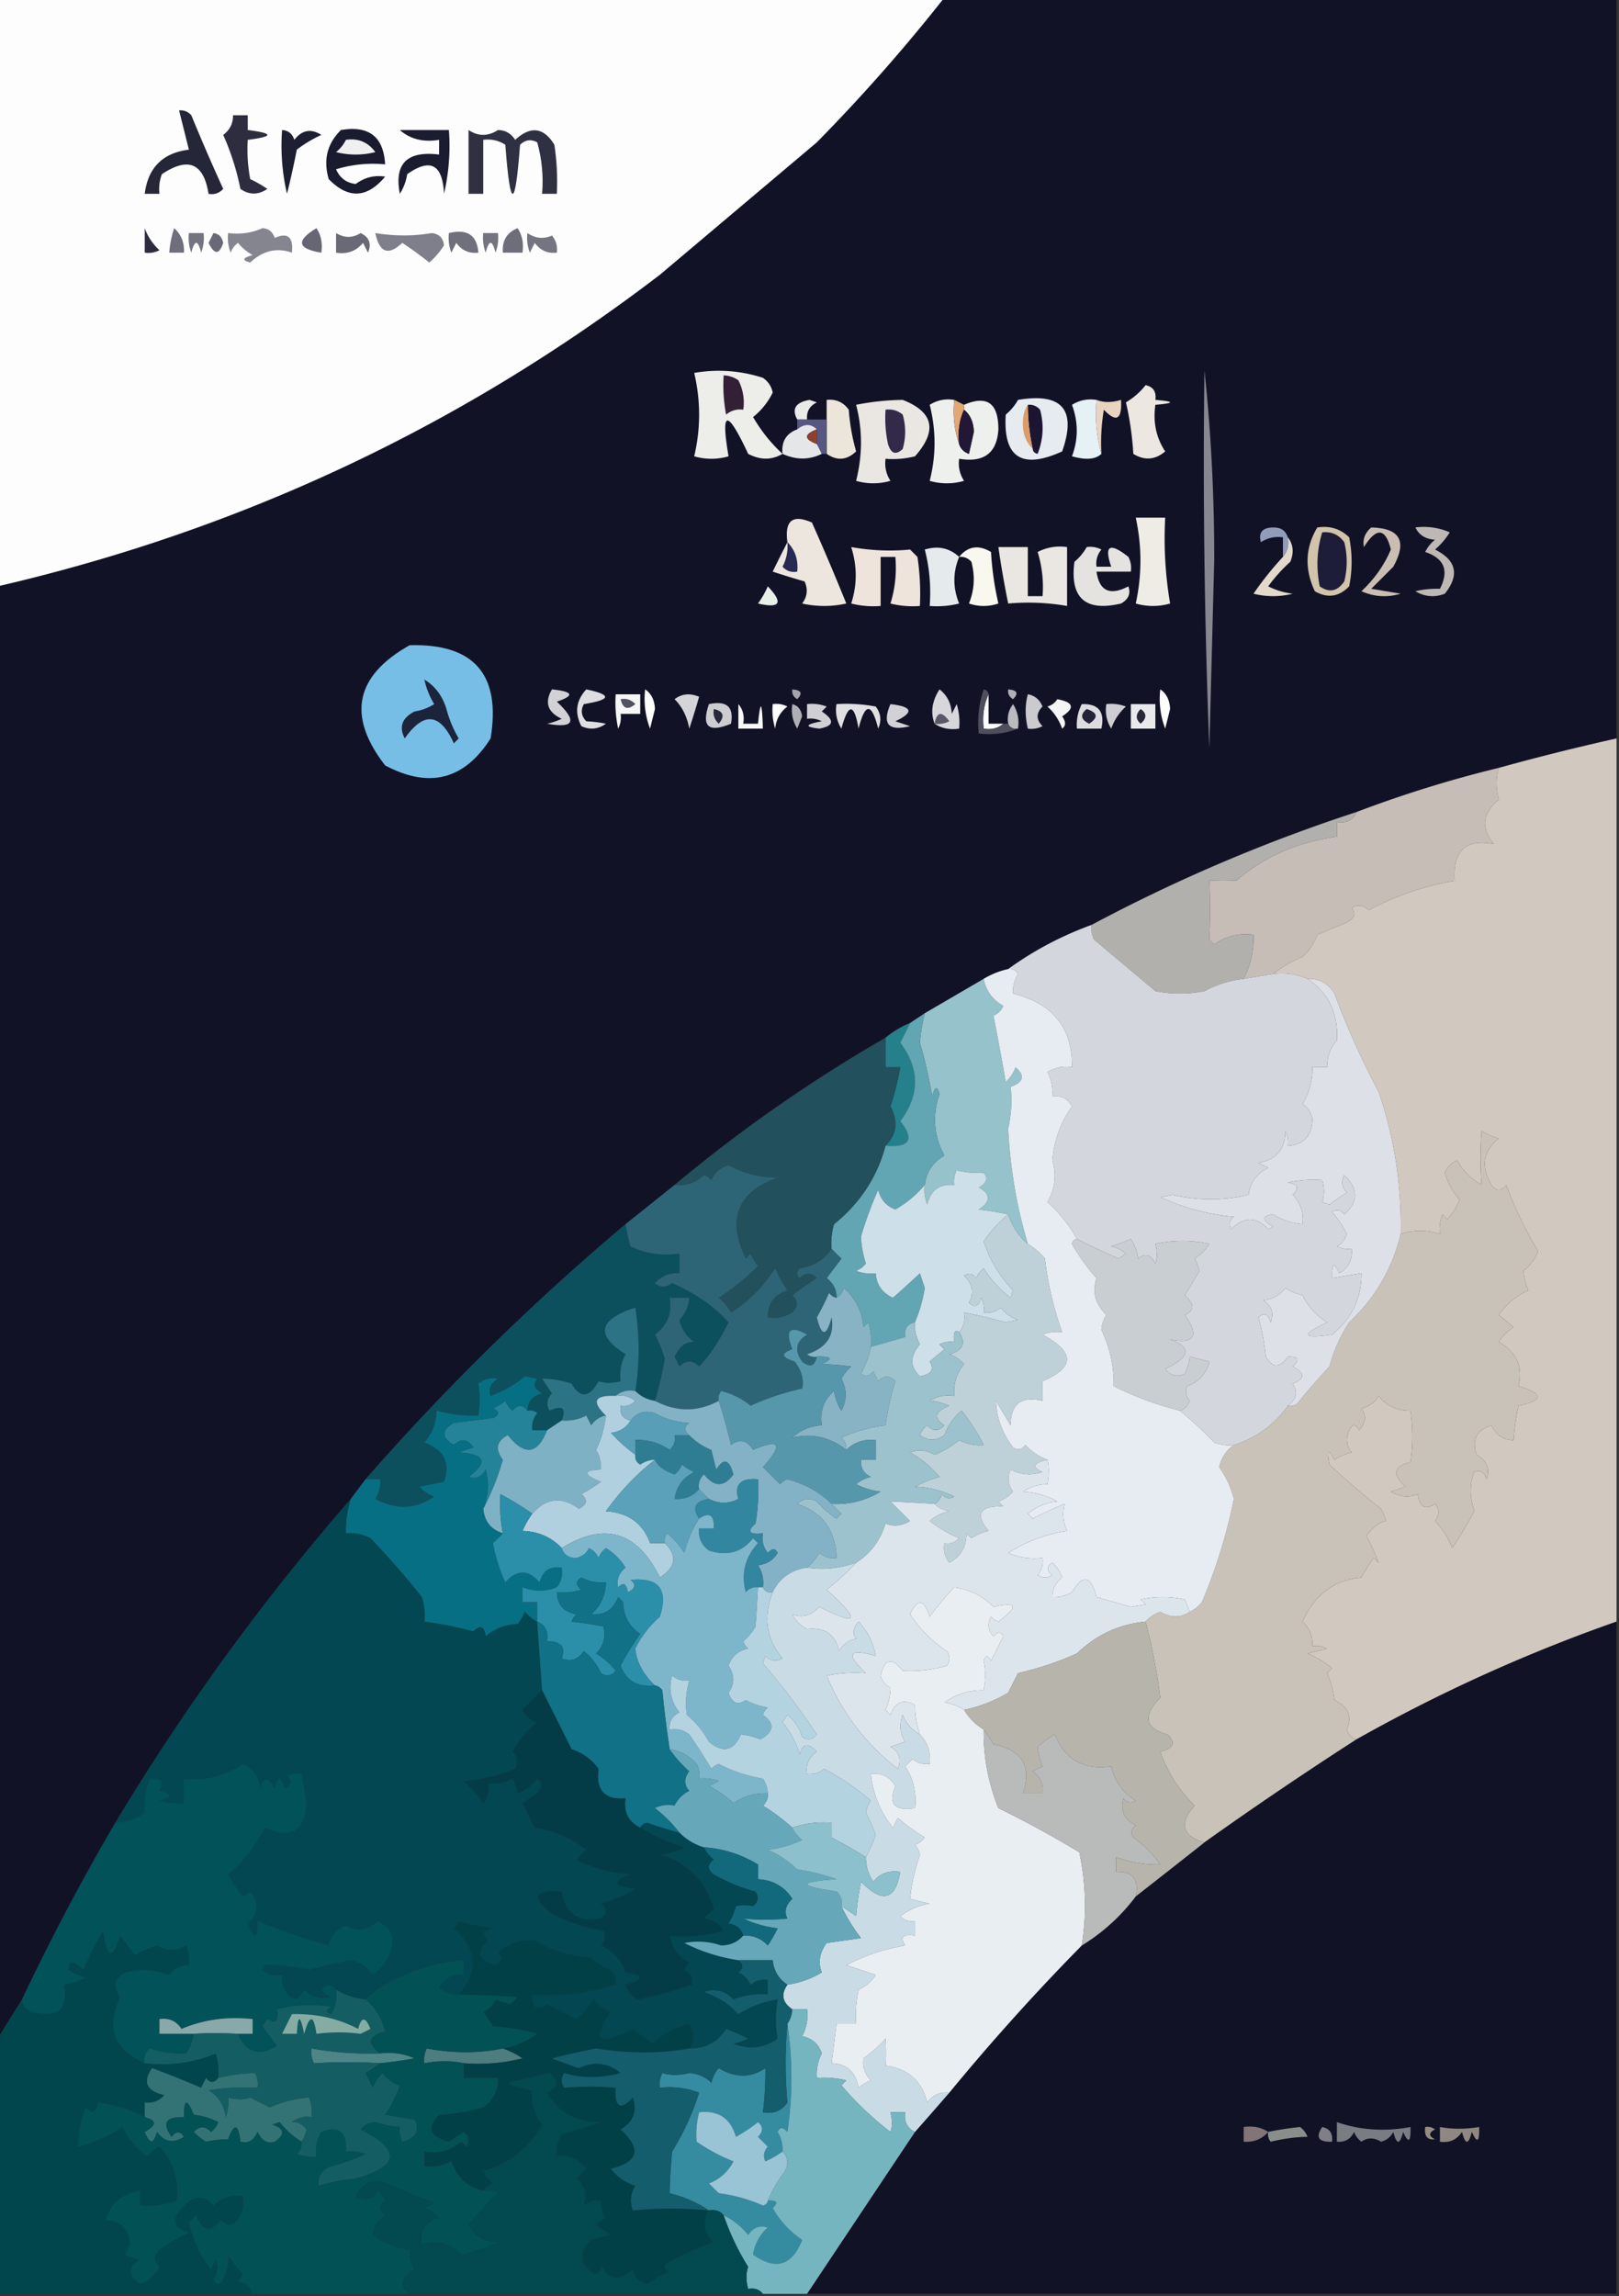 <svg xmlns="http://www.w3.org/2000/svg" width="330" height="468" style="shape-rendering:geometricPrecision;text-rendering:geometricPrecision;image-rendering:optimizeQuality;fill-rule:evenodd;clip-rule:evenodd"><rect width="100%" height="100%" fill="#333333" stroke="none"/><path style="opacity:1" fill="#121227" d="M192.5-.5h137v151a491.956 491.956 0 0 0-24 6 243.176 243.176 0 0 0-29 9 337.653 337.653 0 0 0-54 23c-6.15 2.24-11.816 5.24-17 9a16.339 16.339 0 0 0-5 2l-12 7-3 2a18.924 18.924 0 0 0-5 3 303.711 303.711 0 0 0-43 30l-10 8a487.8 487.8 0 0 0-53 52l-3 4a468.075 468.075 0 0 0-48 66 462.998 462.998 0 0 0-19 36l-5 8v-296c49.674-11.507 94.674-32.673 135-63.5l32-27a357.934 357.934 0 0 0 26-29.5z"/><path style="opacity:1" fill="#fdfdfd" d="M-.5-.5h193a357.934 357.934 0 0 1-26 29.5l-32 27c-40.326 30.827-85.326 51.993-135 63.5V-.5z"/><path style="opacity:1" fill="#262639" d="M36.5 22.5c.996-.086 1.83.248 2.5 1a421.598 421.598 0 0 0 6.5 15c-.825.886-1.825 1.219-3 1-.977-6.258-4.144-7.591-9.5-4a8.434 8.434 0 0 0-.5 4h-3c.667-5.333 3.667-8.333 9-9l-2-8z"/><path style="opacity:1" fill="#2e2d40" d="M47.5 23.5h3v3c5.333.667 5.333 1.333 0 2a32.437 32.437 0 0 0 .5 8 26.61 26.61 0 0 1 3.5 2c-1.853 1.26-3.686 1.26-5.5 0a51.697 51.697 0 0 0-3.5-11c1.353-1.024 2.02-2.357 2-4z"/><path style="opacity:1" fill="#1f1f33" d="M57.5 26.5c1.25.077 2.083.744 2.5 2 1.555-2.015 3.389-2.349 5.5-1a25.86 25.86 0 0 0-5 3 176.684 176.684 0 0 1-2 9 43.123 43.123 0 0 1-1-13z"/><path style="opacity:1" fill="#1c1c30" d="M81.5 26.5h10a43.123 43.123 0 0 1-1 13c-.278-6.007-2.778-7.34-7.5-4a10.253 10.253 0 0 1-1.5 4c-1.193-6.143 1.474-8.81 8-8v-3c-3.198.536-5.865-.131-8-2z"/><path style="opacity:1" fill="#303043" d="M95.5 26.5c1.981 1.317 3.981 1.317 6 0 1.529.029 2.696.695 3.5 2 3.156-2.899 5.822-2.566 8 1 .498 3.317.665 6.65.5 10h-3c.289-3.606-.044-7.106-1-10.5-1.284-.684-2.451-.517-3.5.5-1 13.333-2 13.333-3 0-1.356-.88-2.856-1.213-4.5-1v11h-3v-13z"/><path style="opacity:1" fill="#1b1b2f" d="M69.5 26.5c5.688-.969 8.688 1.364 9 7a25.87 25.87 0 0 0-10 1c.77 1.772 2.103 2.772 4 3 1.823-1.345 3.823-1.845 6-1.5-3.681 4.422-7.515 4.588-11.5.5-1.139-3.921-.305-7.254 2.5-10z"/><path style="opacity:1" fill="#f0f0f1" d="M70.5 28.5c2.522-.372 4.522.461 6 2.5a16.25 16.25 0 0 1-8 0c.88-.708 1.547-1.542 2-2.5z"/><path style="opacity:1" fill="#2c2c3e" d="M29.5 46.5c.603 1.69 1.603 3.19 3 4.5a4.932 4.932 0 0 1-3 .5v-5z"/><path style="opacity:1" fill="#747481" d="M38.5 47.5h3a8.434 8.434 0 0 1-.5 4c-.667-2.667-1.333-2.667-2 0a8.434 8.434 0 0 1-.5-4z"/><path style="opacity:1" fill="#6a6977" d="M43.5 47.5c1.086.12 1.753.787 2 2-.804 2.457-1.804 2.457-3 0 .363-.684.696-1.35 1-2z"/><path style="opacity:1" fill="#747480" d="M98.5 47.5h3a8.43 8.43 0 0 1-.5 4c-.667-2.667-1.333-2.667-2 0a8.434 8.434 0 0 1-.5-4z"/><path style="opacity:1" fill="#858590" d="M53.5 46.5c1.25.077 2.083.744 2.5 2 2.658-1.194 3.824-.194 3.5 3-3.075-1.083-5.908-.416-8.5 2-1.762-.444-1.595-.944.5-1.5a10.76 10.76 0 0 1-3-2.5 4.452 4.452 0 0 0-1.5 2 8.434 8.434 0 0 1-.5-4c2.56.302 4.893-.032 7-1z"/><path style="opacity:1" fill="#676674" d="M64.5 46.5c.951 1.419 1.284 3.085 1 5-4.896-.788-5.23-2.454-1-5z"/><path style="opacity:1" fill="#7f7f8b" d="M76.5 47.5c3.975.641 7.809.641 11.5 0 1.5.167 2.333 1 2.5 2.5a15.044 15.044 0 0 1-3 3.5 78.494 78.494 0 0 0-5.5-4c-2.836 2.677-4.67 2.01-5.5-2z"/><path style="opacity:1" fill="#6e6e7b" d="M105.5 46.5c.951 1.419 1.284 3.085 1 5h-4c-.19-2.459.81-4.126 3-5z"/><path style="opacity:1" fill="#757581" d="M107.5 47.5c1.653 1.105 3.32 1.271 5 .5.837 1.011 1.17 2.178 1 3.5-1.89.203-3.39-.463-4.5-2l-1 2a8.43 8.43 0 0 1-.5-4z"/><path style="opacity:1" fill="#6a6a77" d="M68.5 47.5c1.705 1.035 3.372 1.035 5 0 1.783.848 2.283 2.181 1.5 4l-1-2c-1.4 1.692-3.234 2.359-5.5 2v-4z"/><path style="opacity:1" fill="#706f7c" d="M91.5 47.5c3.74-.901 5.74.432 6 4-1.89.203-3.39-.463-4.5-2l-1 2a8.434 8.434 0 0 1-.5-4z"/><path style="opacity:1" fill="#6f6f7b" d="M35.5 46.5c1.431 1.28 2.098 2.947 2 5h-3a20.677 20.677 0 0 1 1-5z"/><path style="opacity:1" fill="#878791" d="M245.5 75.5c1.333 12.482 1.999 25.315 2 38.5l-1 38.5a1483 1483 0 0 1-1-77z"/><path style="opacity:1" fill="#ece7e0" d="M233.5 78.5c1.548.321 2.215 1.321 2 3 4 .333 4 .667 0 1-.511 3.53.156 6.696 2 9.5-2.041 1.741-4.208 1.908-6.5.5a62.054 62.054 0 0 0-1.5-10.5c1.593-.949 2.926-2.115 4-3.5z"/><path style="opacity:1" fill="#eae7e3" d="M174.5 82.5a52.323 52.323 0 0 1 9.5-1c6.294 2.459 7.127 6.292 2.5 11.5a18.437 18.437 0 0 1-6 .5c-.214 1.644.12 3.144 1 4.5a12.5 12.5 0 0 1-7 0c1.324-5.266 1.324-10.433 0-15.5z"/><path style="opacity:1" fill="#edf0ed" d="M194.5 81.5c-.31 3.213.023 6.213 1 9 .311.978.978 1.644 2 2l1-4.5c-.069-1.986-.735-3.486-2-4.5v-1c4.681-2.012 7.014-.346 7 5-.285 4.836-2.952 6.836-8 6-.214 1.644.12 3.144 1 4.5a12.5 12.5 0 0 1-7 0c1.314-5.136 1.314-10.303 0-15.5 1.545-.952 3.212-1.285 5-1z"/><path style="opacity:1" fill="#e6f1f6" d="M223.5 81.5c-.315 3.871.018 7.538 1 11-1.176 1.135-3.176 1.301-6 .5 1.303-3.468 1.303-6.968 0-10.5 1.545-.952 3.212-1.285 5-1z"/><path style="opacity:1" fill="#e9d4c1" d="M223.5 81.5c1.473.572 3.14.572 5 0 .219 4.027-.948 4.694-3.5 2a40.911 40.911 0 0 0-.5 9c-.982-3.462-1.315-7.129-1-11z"/><path style="opacity:1" fill="#ece5da" d="M168.5 92.5v-11c1.89-.204 3.39.463 4.5 2 .218 2.926.718 5.76 1.5 8.5-1.865 1.8-3.865 1.966-6 .5z"/><path style="opacity:1" fill="#e5ebef" d="M207.5 81.5c8.99-1.514 11.99 1.986 9 10.5-8.222 3.748-12.055 1.248-11.5-7.5a10.526 10.526 0 0 0 2.5-3z"/><path style="opacity:1" fill="#edede9" d="M159.5 92.5c-2.193 1.297-4.527 1.297-7 0-4.303-9.211-5.636-9.045-4 .5a12.5 12.5 0 0 1-7 0c1.333-5.667 1.333-11.333 0-17 4.757-.81 9.424-.476 14 1 1.074.739 1.741 1.739 2 3-.939 1.944-2.273 3.61-4 5 1.659 2.844 3.659 5.344 6 7.5z"/><path style="opacity:1" fill="#342036" d="M147.5 76.5a5.577 5.577 0 0 1 3 1 9.86 9.86 0 0 1 1 6c-1.322-.17-2.489.163-3.5 1a32.462 32.462 0 0 1-.5-8z"/><path style="opacity:1" fill="#e9ebe9" d="M164.5 85.5h-2c-1.181-2.169-.347-3.502 2.5-4l1.5.5c-1.473.71-2.14 1.876-2 3.5z"/><path style="opacity:1" fill="#322a49" d="M180.5 83.5c1.322-.17 2.489.163 3.5 1a12.494 12.494 0 0 1 0 7c-1.395 1.315-2.395.981-3-1a24.935 24.935 0 0 1-.5-7z"/><path style="opacity:1" fill="#1c1531" d="M209.5 82.5c.996-.086 1.829.248 2.5 1 .821 3.054.655 6.054-.5 9-.607-.124-.94-.457-1-1a41.732 41.732 0 0 1-1-9z"/><path style="opacity:1" fill="#e2a774" d="m194.5 81.5 2 1v1c-.968 2.107-1.302 4.44-1 7-.977-2.787-1.31-5.787-1-9z"/><path style="opacity:1" fill="#221735" d="M196.5 83.5c1.265 1.014 1.931 2.514 2 4.5l-1 4.5c-1.022-.356-1.689-1.022-2-2-.302-2.56.032-4.893 1-7z"/><path style="opacity:1" fill="#db9d68" d="M209.5 82.5a41.732 41.732 0 0 0 1 9c-1.44-1.446-2.107-3.28-2-5.5.014-1.385.348-2.551 1-3.5z"/><path style="opacity:1" fill="#565881" d="M162.5 85.5h6v7h-1l-1-2v-3c-1.205-1.186-2.539-1.186-4 0v-2z"/><path style="opacity:1" fill="#e5e6e8" d="M166.5 87.5c-2.667 1-2.667 2 0 3l1 2c-2.561 1.267-5.228 1.267-8 0-.259-2.49.741-4.156 3-5 1.461-1.186 2.795-1.186 4 0z"/><path style="opacity:1" fill="#8d422e" d="M166.5 87.5v3c-2.667-1-2.667-2 0-3z"/><path style="opacity:1" fill="#efece6" d="M231.5 105.5h6a79.547 79.547 0 0 0 1 17.5 12.494 12.494 0 0 1-7 0c1.271-5.802 1.271-11.636 0-17.5z"/><path style="opacity:1" fill="#ede6de" d="M160.5 110.5c-.607-4.403 1.06-5.736 5-4a510.56 510.56 0 0 1 7 16.5c-3 .667-6 .667-9 0 1.054-1.388 1.22-2.888.5-4.5a168.028 168.028 0 0 1-6.5-2 253.979 253.979 0 0 1 3-6z"/><path style="opacity:1" fill="#cabeb3" d="M279.5 107.5c5.875.136 7.375 2.803 4.5 8l-4.5 4.5 6 1c-2.727.818-5.394.652-8-.5 2.64-2.458 4.64-5.292 6-8.5-1.093-4.428-2.926-4.595-5.5-.5-.3-1.566.2-2.899 1.5-4z"/><path style="opacity:1" fill="#8f9dba" d="M262.5 109.5c.268 1.599-.066 2.932-1 4v-4c-1.644-.214-3.144.12-4.5 1-.538-1.973.296-2.973 2.5-3 1.538-.047 2.538.62 3 2z"/><path style="opacity:1" fill="#f9f8ef" d="M195.5 113.5c1.782-2.187 3.948-2.52 6.5-1a62.065 62.065 0 0 0 1.5 10.5c-2 .667-4 .667-6 0 1.11-2.737 1.277-5.571.5-8.5-.671-.752-1.504-1.086-2.5-1z"/><path style="opacity:1" fill="#beb8b4" d="M288.5 107.5a13.116 13.116 0 0 1 7 1 14.972 14.972 0 0 1-3 3.5c4.372 2.195 5.039 5.195 2 9-2.079.808-4.079.641-6-.5 1.521-.38 3.187-.546 5-.5 1.898-3.694.898-6.194-3-7.5a7.248 7.248 0 0 1 2-2.5c-1.937-.122-3.27-.955-4-2.5z"/><path style="opacity:1" fill="#eee4dc" d="M173.5 111.5c4.1.717 8.1.884 12 .5l1.5 1.5c.498 3.317.665 6.65.5 10a18.453 18.453 0 0 1-6-.5c.951-3.057 1.284-6.223 1-9.5h-3v10a18.453 18.453 0 0 1-6-.5c1.229-3.8 1.229-7.633 0-11.5z"/><path style="opacity:1" fill="#e5eaec" d="M195.5 113.5c-1.292 3.168-1.292 6.335 0 9.5a18.453 18.453 0 0 1-6 .5c.293-3.937-.04-7.77-1-11.5 2.698-.815 5.032-.315 7 1.5z"/><path style="opacity:1" fill="#eae6e1" d="M203.5 111.5h6v10h3a23.832 23.832 0 0 0-1-9 9.86 9.86 0 0 1 6-1v12c-3.899-.683-7.899-.85-12-.5a199.789 199.789 0 0 1-2-11.5z"/><path style="opacity:1" fill="#e5e3e0" d="M221.5 111.5a4.934 4.934 0 0 1 3 .5c-.837 1.011-1.17 2.178-1 3.5h3c-1.494-4.353-.327-5.02 3.5-2 .483.948.649 1.948.5 3h-7c.575 3.973 2.742 4.973 6.5 3 .507 1.496.007 2.663-1.5 3.5-7.28 1.719-10.447-1.115-9.5-8.5a10.515 10.515 0 0 0 2.5-3z"/><path style="opacity:1" fill="#262951" d="M160.5 110.5c1.574 1.602 2.241 3.602 2 6-1.175.219-2.175-.114-3-1a9.108 9.108 0 0 0 1-5z"/><path style="opacity:1" fill="#d1c4ab" d="M268.5 107.5c2.544-.396 4.711.271 6.5 2a25.238 25.238 0 0 1 0 10c-2.075 2.148-4.408 2.482-7 1-2.126-4.539-1.96-8.873.5-13z"/><path style="opacity:1" fill="#1d1d39" d="M269.5 108.5c1.89-.203 3.39.463 4.5 2a16.242 16.242 0 0 1 0 8c-1.396 2.027-3.062 2.36-5 1-.755-3.755-.589-7.422.5-11z"/><path style="opacity:1" fill="#e2d9ca" d="M262.5 109.5c1.113 1.446 1.28 3.113.5 5a31.84 31.84 0 0 0-4.5 5 14.72 14.72 0 0 0 5 1.5 16.242 16.242 0 0 1-8 0 66.515 66.515 0 0 1 6-7.5c.934-1.068 1.268-2.401 1-4z"/><path style="opacity:1" fill="#e6efe8" d="M156.5 119.5c3.217 3.384 2.55 4.551-2 3.5a18.473 18.473 0 0 0 2-3.5z"/><path style="opacity:1" fill="#77bee7" d="M83.5 131.5c13.136-.361 18.636 5.972 16.5 19-5.358 8.432-12.525 10.265-21.5 5.5-7.802-10.073-6.135-18.24 5-24.5z"/><path style="opacity:1" fill="#fefffe" d="M131.5 140.5c1.248.834 1.915 2.167 2 4l-1 4a16.873 16.873 0 0 1-1-8zM236.5 140.5c1.248.834 1.915 2.167 2 4l-1 4a16.873 16.873 0 0 1-1-8z"/><path style="opacity:1" fill="#f6f6f7" d="M125.5 141.5h5v4h-4a4.934 4.934 0 0 1-.5 3 24.935 24.935 0 0 1-.5-7z"/><path style="opacity:1" fill="#a3a3ab" d="M161.5 140.5c1.837.139 2.17.806 1 2-.798-.457-1.131-1.124-1-2z"/><path style="opacity:1" fill="#d7d7db" d="M190.5 147.5c-.871-2.277-.538-4.61 1-7 1.569 1.214 2.402 2.881 2.5 5l1-2a12.93 12.93 0 0 1 .5 5c-1.915.284-3.581-.049-5-1z"/><path style="opacity:1" fill="#fdfdfd" d="M201.5 141.5v6h3c-1.068.934-2.401 1.268-4 1-.302-2.559.032-4.893 1-7z"/><path style="opacity:1" fill="#afafb6" d="M205.5 140.5c1.837.139 2.17.806 1 2-.798-.457-1.131-1.124-1-2z"/><path style="opacity:1" fill="#515161" d="M126.5 142.5c1.175-.219 2.175.114 3 1-1.552 1.298-2.552.965-3-1z"/><path style="opacity:1" fill="#d5d5d9" d="M137.5 142.5c1.446-1.113 3.113-1.28 5-.5a168.028 168.028 0 0 1-2 6.5c-.464-2.475-1.464-4.475-3-6z"/><path style="opacity:1" fill="#f5f5f6" d="M215.5 142.5c3.339.61 3.672 1.777 1 3.5.791 1.101.791 1.934 0 2.5-.641-1.796-1.641-3.296-3-4.5.916-.278 1.582-.778 2-1.5z"/><path style="opacity:1" fill="#1c243b" d="M86.5 138.5c2.186 1.323 3.686 3.323 4.5 6a23.66 23.66 0 0 0 2.5 6l-1 1c-2.786-6.199-6.12-6.532-10-1-1.225-2.343-.559-4.177 2-5.5a10.256 10.256 0 0 0 4-1.5 16.062 16.062 0 0 1-2-5z"/><path style="opacity:1" fill="#f8f8f8" d="M150.5 143.5c.934 1.068 1.268 2.401 1 4h3c.503-5 .836-4.667 1 1h-5v-5z"/><path style="opacity:1" fill="#fcfcfc" d="M157.5 143.5a4.934 4.934 0 0 1 3 .5c-1.467 1.098-2.301 2.598-2.5 4.5a12.93 12.93 0 0 1-.5-5z"/><path style="opacity:1" fill="#aeaeb5" d="M161.5 143.5c1.149.291 1.816 1.124 2 2.5l-1 2.5c-.952-1.545-1.285-3.212-1-5z"/><path style="opacity:1" fill="#babac0" d="M207.5 148.5c-.992.172-1.658-.162-2-1-.262-1.478.071-2.811 1-4 .952 1.545 1.285 3.212 1 5z"/><path style="opacity:1" fill="#e9e9eb" d="M230.5 143.5h5v5h-5v-5z"/><path style="opacity:1" fill="#e0e0e3" d="M170.5 143.5a32.462 32.462 0 0 1 8 .5c1.054 1.388 1.22 2.888.5 4.5-1.333-5.333-2.667-5.333-4 0-.909-5.23-2.075-5.23-3.5 0-.952-1.545-1.285-3.212-1-5z"/><path style="opacity:1" fill="#d2d1d6" d="M181.5 143.5c4.53.52 4.863 1.686 1 3.5l3 1c-4.423 1.081-5.756-.419-4-4.5z"/><path style="opacity:1" fill="#cdcdd1" d="M144.5 143.5c3.638-.763 5.138.57 4.5 4-4.585 1.913-6.085.579-4.5-4z"/><path style="opacity:1" fill="#28283b" d="M145.5 144.5c1.965.448 2.298 1.448 1 3-.886-.825-1.219-1.825-1-3z"/><path style="opacity:1" fill="#d0d0d4" d="M164.5 143.5a8.43 8.43 0 0 1 4 .5l-1 1c2.679 1.789 2.513 2.955-.5 3.5-3.104-.351-2.937-.851.5-1.5a4.934 4.934 0 0 0-3-.5v-3z"/><path style="opacity:1" fill="#585867" d="M190.5 147.5c.447-2.473 1.447-2.64 3-.5a4.934 4.934 0 0 1-3 .5z"/><path style="opacity:1" fill="#cacacf" d="M209.5 141.5c1.422.25 2.422 1.083 3 2.5-1.333 1.333-1.333 2.667 0 4a4.934 4.934 0 0 1-3 .5c-.582-2.498-.582-4.831 0-7z"/><path style="opacity:1" fill="#dcdcdf" d="M220.5 143.5c3.41-.116 4.744 1.55 4 5h-5c-.134-1.792.199-3.458 1-5z"/><path style="opacity:1" fill="#232337" d="M221.5 144.5c2.26.738 2.427 1.738.5 3-1.728-.852-1.895-1.852-.5-3z"/><path style="opacity:1" fill="#ceced2" d="M225.5 143.5a8.43 8.43 0 0 1 4 .5c-1.359 1.204-2.359 2.704-3 4.5-.952-1.545-1.285-3.212-1-5z"/><path style="opacity:1" fill="#27273a" d="M232.5 144.5c1.276.886 1.276 1.886 0 3-1.062-.925-1.062-1.925 0-3z"/><path style="opacity:1" fill="#dedee1" d="M119.5 140.5c5.278 1.105 5.112 2.105-.5 3-.684 1.284-.517 2.451.5 3.5 1.585.085 2.918.251 4 .5-1.574 1.131-3.241 1.298-5 .5-1.417-2.743-1.084-5.243 1-7.5z"/><path style="opacity:1" fill="#d2d2d6" d="M112.5 140.5c4.347.442 4.68 1.275 1 2.5 4.247 4.003 3.581 5.503-2 4.5.897-.169 1.897-.502 3-1-2.89-1.337-3.557-3.337-2-6z"/><path style="opacity:1" fill="#4e4e5d" d="M201.5 141.5c-.968 2.107-1.302 4.441-1 7 1.599.268 2.932-.066 4-1h1c.342.838 1.008 1.172 2 1-2.448.973-5.115 1.306-8 1a21.127 21.127 0 0 1 1-9c.607.124.94.457 1 1z"/><path style="opacity:1" fill="#c6bdb6" d="M305.5 156.5c-.59 1.957-.59 4.124 0 6.5-3.364 2.729-3.697 5.729-1 9-5.753-1.088-8.42 1.412-8 7.5-6.196 1.067-12.03 3.067-17.5 6-1.049-1.017-2.216-1.184-3.5-.5.958 1.147.625 2.147-1 3l-6 2.5a10.94 10.94 0 0 1-3 4.5c-2.227.941-4.227 2.108-6 3.5l-6 1c1.428-2.803 2.095-5.803 2-9-2.966-.39-5.632.277-8 2l-1-1c.194-4.387.194-8.387 0-12a41.03 41.03 0 0 1 5.5 0c5.571-4.849 12.405-7.849 20.5-9v-3c1.983.343 3.317-.324 4-2a243.176 243.176 0 0 1 29-9z"/><path style="opacity:1" fill="#b1b0ad" d="M276.5 165.5c-.683 1.676-2.017 2.343-4 2v3c-8.095 1.151-14.929 4.151-20.5 9a41.03 41.03 0 0 0-5.5 0c.194 3.613.194 7.613 0 12l1 1c2.368-1.723 5.034-2.39 8-2 .095 3.197-.572 6.197-2 9a22.394 22.394 0 0 0-8 2.5 25.238 25.238 0 0 1-10 0L223 191.5a4.934 4.934 0 0 1-.5-3 337.653 337.653 0 0 1 54-23z"/><path style="opacity:1" fill="#d1c8bf" d="M329.5 150.5v180a331.726 331.726 0 0 0-53 24c-.978-.311-1.645-.978-2-2 1.166-2.684.333-4.684-2.5-6a20.431 20.431 0 0 0-1.5-5.5l1-1a18.924 18.924 0 0 0-5-3l4-1a4.934 4.934 0 0 0-3-.5c.117-1.984-.55-3.65-2-5 2.469-5.521 6.469-8.521 12-9a32.065 32.065 0 0 1 2.5-4l1 1c-.648-1.732-1.482-3.565-2.5-5.5 1.342-1.779 2.675-2.779 4-3a11.456 11.456 0 0 0-1-2.5 137.538 137.538 0 0 1-10.5-9c-.58-3.047-.247-3.381 1-1a11.333 11.333 0 0 1 3.5-1.5c-1.054-1.388-1.22-2.888-.5-4.5.667-1.333 1.333-1.333 2 0 1.368-1.493 1.535-2.993.5-4.5 1.561-.318 2.728-1.151 3.5-2.5 1.636 2.05 3.802 3.05 6.5 3 .517 3.634.517 7.134 0 10.5-3.482.813-3.815 2.479-1 5l-3 1c1.897 1.11 3.73 1.276 5.5.5.315 2.647 1.482 3.313 3.5 2 .952 1.033.952 2.2 0 3.5a15.872 15.872 0 0 1 3.5 5.5 84.635 84.635 0 0 0 4.5-7.5c-.966-2.933-.966-5.599 0-8 1.244-.456 2.077.044 2.5 1.5.722-2.161.055-3.828-2-5-1.075-3.031-.075-5.031 3-6 .908 1.939 2.408 2.939 4.5 3a51.569 51.569 0 0 1 1-7c5.204-1.101 5.204-2.435 0-4 .978-3.878-.355-6.878-4-9a9.425 9.425 0 0 1 3-3l-3-2.5a13.967 13.967 0 0 1 6-5c-.551-1.398-.884-2.732-1-4 1.399-1.062 2.399-2.395 3-4a83.675 83.675 0 0 1-6.5-13.5c-1 1.333-2 1.333-3 0-2.238-3.767-1.738-6.934 1.5-9.5a11.333 11.333 0 0 1-3.5-1.5 72.645 72.645 0 0 0 0 11c-2.14-1.228-3.807-2.895-5-5-1.158.498-1.991 1.331-2.5 2.5a14.766 14.766 0 0 0 3 5.5 12.403 12.403 0 0 1-2.5 4l-1-1a8.43 8.43 0 0 0-.5 4c-2.772-.871-5.438-.871-8 0 .204-9.983-1.296-19.649-4.5-29a162.92 162.92 0 0 1-9-20c-1.264-2.107-3.097-3.107-5.5-3-2.107-.968-4.441-1.302-7-1 1.773-1.392 3.773-2.559 6-3.5a10.94 10.94 0 0 0 3-4.5l6-2.5c1.625-.853 1.958-1.853 1-3 1.284-.684 2.451-.517 3.5.5 5.47-2.933 11.304-4.933 17.5-6-.42-6.088 2.247-8.588 8-7.5-2.697-3.271-2.364-6.271 1-9-.59-2.376-.59-4.543 0-6.5a491.956 491.956 0 0 1 24-6z"/><path style="opacity:1" fill="#95c2cb" d="M200.5 199.5c.461 2.416 1.794 4.25 4 5.5-.405.945-1.072 1.612-2 2a677.936 677.936 0 0 1 2.5 13.5 7.293 7.293 0 0 0 2-3c1.985 1.735 1.651 3.068-1 4 .298 2.877.132 5.71-.5 8.5.396 8.079 1.729 15.913 4 23.5-1.869-1.534-3.202-3.534-4-6a70.778 70.778 0 0 0-6-1c2.473-1.598 2.473-3.098 0-4.5 1.625-.853 1.958-1.853 1-3-1.945.128-3.778-.038-5.5-.5a4.934 4.934 0 0 0-.5 3c-2.98-.259-4.813 1.074-5.5 4a8.43 8.43 0 0 1-.5-4c.334-2.668 1.667-4.668 4-6-2.188-4.005-2.521-8.172-1-12.5-.444-1.762-.944-1.595-1.5.5a92.368 92.368 0 0 0-2.5-11 36.945 36.945 0 0 1 1-6l12-7z"/><path style="opacity:1" fill="#24818c" d="M185.5 208.5a89.247 89.247 0 0 1-2 4c3.998 5.344 3.998 10.678 0 16 2.963 3.731 1.963 5.398-3 5 2.307-2.294 2.64-4.96 1-8a53.03 53.03 0 0 0 2-8h-3v-6a18.924 18.924 0 0 1 5-3z"/><path style="opacity:1" fill="#62a5b3" d="M188.5 206.5a36.945 36.945 0 0 0-1 6 92.368 92.368 0 0 1 2.5 11c.556-2.095 1.056-2.262 1.5-.5-1.521 4.328-1.188 8.495 1 12.5-2.333 1.332-3.666 3.332-4 6-1.663 1.99-3.663 3.657-6 5-1.853-.689-3.019-2.022-3.5-4a80.599 80.599 0 0 0-3.5 9.5c.08 1.894.413 3.727 1 5.5a4.457 4.457 0 0 1-2 1.5 8.43 8.43 0 0 0 4 .5c.157 2.318 1.324 3.984 3.5 5a230.253 230.253 0 0 0 5.5-5l1 3a29.862 29.862 0 0 1-2 7c-1.548.321-2.215 1.321-2 3l-7 2a12.93 12.93 0 0 0-.5-5l-1 1c-.274-3.215-1.607-5.881-4-8-.278.916-.778 1.582-1.5 2 .02-1.643-.647-2.976-2-4l3-4a31.147 31.147 0 0 1-2-2 12.93 12.93 0 0 1 .5-5c5.291-4.273 8.791-9.606 10.5-16 4.963.398 5.963-1.269 3-5 3.998-5.322 3.998-10.656 0-16a89.247 89.247 0 0 0 2-4l3-2z"/><path style="opacity:1" fill="#c9c2b8" d="M276.5 354.5a801.615 801.615 0 0 0-31 21c-4.571-1.332-5.238-3.832-2-7.5-3.23-3.203-5.564-6.87-7-11 2.728-.639 3.228-1.806 1.5-3.5-4.66-1.244-5.16-3.744-1.5-7.5a121.635 121.635 0 0 0-3-15.5c.761-.891 1.761-1.558 3-2 2.143 1.254 4.143 1.254 6 0 .958-.453 1.792-1.119 2.5-2a109.686 109.686 0 0 0 6.5-21 19.294 19.294 0 0 0-3-6.5c.457-1.94 1.457-3.44 3-4.5 4.561-1.446 8.228-4.113 11-8a2.428 2.428 0 0 0 2-.5 109.442 109.442 0 0 1 6.5-7.5 30.938 30.938 0 0 1 4-9c5.324-4.987 8.824-10.987 10.5-18 2.562-.871 5.228-.871 8 0a8.43 8.43 0 0 1 .5-4l1 1a12.403 12.403 0 0 0 2.5-4 14.766 14.766 0 0 1-3-5.5c.509-1.169 1.342-2.002 2.5-2.5 1.193 2.105 2.86 3.772 5 5a72.645 72.645 0 0 1 0-11 11.333 11.333 0 0 0 3.5 1.5c-3.238 2.566-3.738 5.733-1.5 9.5 1 1.333 2 1.333 3 0a83.675 83.675 0 0 0 6.5 13.5c-.601 1.605-1.601 2.938-3 4 .116 1.268.449 2.602 1 4a13.967 13.967 0 0 0-6 5l3 2.5a9.425 9.425 0 0 0-3 3c3.645 2.122 4.978 5.122 4 9 5.204 1.565 5.204 2.899 0 4a51.569 51.569 0 0 0-1 7c-2.092-.061-3.592-1.061-4.5-3-3.075.969-4.075 2.969-3 6 2.055 1.172 2.722 2.839 2 5-.423-1.456-1.256-1.956-2.5-1.5-.966 2.401-.966 5.067 0 8a84.635 84.635 0 0 1-4.5 7.5 15.872 15.872 0 0 0-3.5-5.5c.952-1.3.952-2.467 0-3.5-2.018 1.313-3.185.647-3.5-2-1.77.776-3.603.61-5.5-.5l3-1c-2.815-2.521-2.482-4.187 1-5 .517-3.366.517-6.866 0-10.5-2.698.05-4.864-.95-6.5-3-.772 1.349-1.939 2.182-3.5 2.5 1.035 1.507.868 3.007-.5 4.5-.667-1.333-1.333-1.333-2 0-.72 1.612-.554 3.112.5 4.5a11.333 11.333 0 0 0-3.5 1.5c-1.247-2.381-1.58-2.047-1 1a137.538 137.538 0 0 0 10.5 9c.431.793.765 1.627 1 2.5-1.325.221-2.658 1.221-4 3 1.018 1.935 1.852 3.768 2.5 5.5l-1-1a32.065 32.065 0 0 0-2.5 4c-5.531.479-9.531 3.479-12 9 1.45 1.35 2.117 3.016 2 5a4.934 4.934 0 0 1 3 .5l-4 1a18.924 18.924 0 0 1 5 3l-1 1a20.431 20.431 0 0 1 1.5 5.5c2.833 1.316 3.666 3.316 2.5 6 .355 1.022 1.022 1.689 2 2z"/><path style="opacity:1" fill="#dde0e7" d="M266.5 199.5c2.403-.107 4.236.893 5.5 3a162.92 162.92 0 0 0 9 20c3.204 9.351 4.704 19.017 4.5 29-1.676 7.013-5.176 13.013-10.5 18a30.938 30.938 0 0 0-4 9 109.442 109.442 0 0 0-6.5 7.5 2.428 2.428 0 0 1-2 .5c1.748-1.289 2.081-2.789 1-4.5 2.528-1.017 2.528-2.184 0-3.5 1.499-1.404 1.166-2.07-1-2-1.622 2.354-3.122 2.354-4.5 0a46.745 46.745 0 0 0-1.5-8c1.131-1.104 1.965-.771 2.5 1 .711-1.867.211-3.367-1.5-4.5 1.902-.199 3.402-1.033 4.5-2.5a11.333 11.333 0 0 0 3.5 1.5 13.271 13.271 0 0 0 5 5.5c-5.462 2.561-5.129 3.394 1 2.5 4.024-3.213 6.024-7.38 6-12.5l-6 1c-.087-3.098.413-3.432 1.5-1 1.883-1.153 2.716-2.819 2.5-5a4.934 4.934 0 0 1-3-.5c1.016-.519 1.682-1.353 2-2.5a20.528 20.528 0 0 0-3-4.5c.949-.617 1.782-.451 2.5.5 2.898-2.525 2.898-5.192 0-8-.684 1.284-.517 2.451.5 3.5-1.162.827-2.329 1.66-3.5 2.5l-1.5-.5c.466-1.299.466-2.799 0-4.5a24.935 24.935 0 0 0-7 .5c2.069.324 2.402 1.158 1 2.5 1.604 1.679 2.271 3.679 2 6a13.139 13.139 0 0 1-6-2c-2.315.299-2.315 1.132 0 2.5l-1 .5c-2.456-2.58-4.956-2.58-7.5 0-.617-.949-.451-1.782.5-2.5-5.302-.51-10.302-1.843-15-4l2.5-.5a33.226 33.226 0 0 0 15.5 0c.328-2.504 1.662-4.338 4-5.5l-2-1c3.657-.655 5.491-2.822 5.5-6.5.483.948.649 1.948.5 3 3.27-.179 4.937-2.012 5-5.5-.259-1.261-.926-2.261-2-3 1.367-2.301 2.034-4.801 2-7.5h3c-.023-2.1.644-3.933 2-5.5.29-5.46-1.71-9.627-6-12.5z"/><path style="opacity:1" fill="#22505c" d="M180.5 211.5v6h3a53.03 53.03 0 0 1-2 8c1.64 3.04 1.307 5.706-1 8-1.709 6.394-5.209 11.727-10.5 16a12.93 12.93 0 0 0-.5 5c-1.473 2.272-3.64 3.605-6.5 4-.667.667-.667 1.333 0 2 1.183-1.231 2.349-1.231 3.5 0a66.656 66.656 0 0 0-5 3.5c1.211 1.113 1.211 2.28 0 3.5-1.545.952-3.212 1.285-5 1-.048-2.792 1.285-4.625 4-5.5a29.517 29.517 0 0 1-2.5-4.5c-2.635 3.971-5.635 6.971-9 9a10.756 10.756 0 0 0-2.5-3c3.293-2.192 5.96-4.359 8-6.5a9.454 9.454 0 0 1-1.5-2.5l-1 1c-3.882-8.036-1.716-13.536 6.5-16.5-3.381.069-6.714-.764-10-2.5-1.634.468-2.8 1.468-3.5 3a3.647 3.647 0 0 0-1.5-1c-1.673 1.586-3.673 2.253-6 2a303.711 303.711 0 0 1 43-30z"/><path style="opacity:1" fill="#cddfe8" d="M205.5 247.5a25.96 25.96 0 0 0-5 5.5c1.264 3.817 3.264 7.15 6 10l-.5 1.5a22.818 22.818 0 0 1-5.5-6 4.457 4.457 0 0 0-1.5 2c-.718-.951-1.551-1.117-2.5-.5 1.776 1.671 2.11 3.504 1 5.5 1.131 1.104 1.965.771 2.5-1 .483.948.649 1.948.5 3 1.322.17 2.489-.163 3.5-1a6.978 6.978 0 0 0 3.5 2.5l-2.5.5a117.562 117.562 0 0 0-8.5-2c.268 1.599-.066 2.932-1 4-.92-.567-1.254.099-1 2a4.934 4.934 0 0 0-3 .5l1 1-3 2.5c.991 1.623.324 2.623-2 3-2.064-1.933-2.064-4.1 0-6.5-.837-1.724-1.17-3.224-1-4.5a29.862 29.862 0 0 0 2-7l-1-3a230.253 230.253 0 0 1-5.5 5c-2.176-1.016-3.343-2.682-3.5-5a8.43 8.43 0 0 1-4-.5 4.457 4.457 0 0 0 2-1.5 20.111 20.111 0 0 1-1-5.5 80.599 80.599 0 0 1 3.5-9.5c.481 1.978 1.647 3.311 3.5 4 2.337-1.343 4.337-3.01 6-5a8.43 8.43 0 0 0 .5 4c.687-2.926 2.52-4.259 5.5-4a4.934 4.934 0 0 1 .5-3c1.722.462 3.555.628 5.5.5.958 1.147.625 2.147-1 3 2.473 1.402 2.473 2.902 0 4.5 2.095.261 4.095.594 6 1z"/><path style="opacity:1" fill="#d3d7dd" d="M222.5 188.5a4.934 4.934 0 0 0 .5 3l12.5 10.5c3.333.667 6.667.667 10 0a22.394 22.394 0 0 1 8-2.5l6-1c2.559-.302 4.893.032 7 1 4.29 2.873 6.29 7.04 6 12.5-1.356 1.567-2.023 3.4-2 5.5h-3c.034 2.699-.633 5.199-2 7.5 1.074.739 1.741 1.739 2 3-.063 3.488-1.73 5.321-5 5.5a4.934 4.934 0 0 0-.5-3c-.009 3.678-1.843 5.845-5.5 6.5l2 1c-2.338 1.162-3.672 2.996-4 5.5a33.226 33.226 0 0 1-15.5 0l-2.5.5c4.698 2.157 9.698 3.49 15 4-.951.718-1.117 1.551-.5 2.5 2.544-2.58 5.044-2.58 7.5 0l1-.5c-2.315-1.368-2.315-2.201 0-2.5a13.139 13.139 0 0 0 6 2c.271-2.321-.396-4.321-2-6 1.402-1.342 1.069-2.176-1-2.5a24.935 24.935 0 0 1 7-.5c.466 1.701.466 3.201 0 4.5l1.5.5c1.171-.84 2.338-1.673 3.5-2.5-1.017-1.049-1.184-2.216-.5-3.5 2.898 2.808 2.898 5.475 0 8-.718-.951-1.551-1.117-2.5-.5a20.528 20.528 0 0 1 3 4.5c-.318 1.147-.984 1.981-2 2.5a4.934 4.934 0 0 0 3 .5c.216 2.181-.617 3.847-2.5 5-1.087-2.432-1.587-2.098-1.5 1l6-1c.024 5.12-1.976 9.287-6 12.5-6.129.894-6.462.061-1-2.5a13.271 13.271 0 0 1-5-5.5 11.333 11.333 0 0 1-3.5-1.5c-1.098 1.467-2.598 2.301-4.5 2.5 1.711 1.133 2.211 2.633 1.5 4.5-.535-1.771-1.369-2.104-2.5-1a46.745 46.745 0 0 1 1.5 8c1.378 2.354 2.878 2.354 4.5 0 2.166-.07 2.499.596 1 2 2.528 1.316 2.528 2.483 0 3.5 1.081 1.711.748 3.211-1 4.5-2.772 3.887-6.439 6.554-11 8a8.43 8.43 0 0 1-4-.5 77.788 77.788 0 0 0-7-6.5c.978-.311 1.645-.978 2-2-.826-.951-.992-1.951-.5-3 2.368-.869 3.868-2.535 4.5-5l-4-1c-.054 1.03-.388 2.197-1 3.5-1.574.699-2.907.365-4-1 5.108-2.419 5.441-4.419 1-6 5.024.962 6.024-.705 3-5 2.013-.875 2.013-2.209 0-4a440.565 440.565 0 0 0 3-5 11.456 11.456 0 0 0-1-2.5 9.425 9.425 0 0 0 3-3c-3.62-.793-7.287-.793-11 0 .406 1.609.406 2.943 0 4-.928-1.835-2.094-2.168-3.5-1a10.258 10.258 0 0 0-1.5-4 28.931 28.931 0 0 1-4 1.5 6.802 6.802 0 0 1 3 1.5l-1.5 1a157.359 157.359 0 0 1-8.5-4c-1.527-2.778-3.527-5.278-6-7.5 1.573-2.758 1.907-5.592 1-8.5.341-4.068 1.675-7.735 4-11-.82-1.611-2.154-2.278-4-2a9.108 9.108 0 0 0-1-5c1.545-.952 3.212-1.285 5-1 .139-7.96-3.861-12.96-12-15a6.846 6.846 0 0 1 1-4c-.457-.798-1.124-1.131-2-1 5.184-3.76 10.85-6.76 17-9z"/><path style="opacity:1" fill="#c9ced3" d="M219.5 252.5a157.359 157.359 0 0 0 8.5 4l1.5-1a6.802 6.802 0 0 0-3-1.5 28.931 28.931 0 0 0 4-1.5 10.258 10.258 0 0 1 1.5 4c1.406-1.168 2.572-.835 3.5 1 .406-1.057.406-2.391 0-4 3.713-.793 7.38-.793 11 0a9.425 9.425 0 0 1-3 3c.431.793.765 1.627 1 2.5a440.565 440.565 0 0 1-3 5c2.013 1.791 2.013 3.125 0 4 3.024 4.295 2.024 5.962-3 5 4.441 1.581 4.108 3.581-1 6 1.093 1.365 2.426 1.699 4 1 .612-1.303.946-2.47 1-3.5l4 1c-.632 2.465-2.132 4.131-4.5 5-.492 1.049-.326 2.049.5 3-.355 1.022-1.022 1.689-2 2a65.802 65.802 0 0 1-13.5-5c.092-3.864-.742-7.697-2.5-11.5a6.293 6.293 0 0 1 1-3c-2.254-2.234-2.92-4.734-2-7.5a39.396 39.396 0 0 1-5-7c.124-.607.457-.94 1-1z"/><path style="opacity:1" fill="#0c505d" d="M127.5 249.5a56.43 56.43 0 0 0 1 4.5c2.987 1.484 6.32 1.984 10 1.5v4c-1.984-.117-3.65.55-5 2 1.033.952 2.2.952 3.5 0 4.883 2.187 8.716 4.854 11.5 8-1.835 3.769-3.835 6.769-6 9-1.333-1.333-2.667-1.333-4 0l-1-2c.998-2.112 2.331-3.112 4-3-1.604-1.103-2.604-2.603-3-4.5 1.207-1.3 1.874-2.8 2-4.5h-4c.541 3.152-.459 5.652-3 7.5a22.703 22.703 0 0 1 2 5 76.94 76.94 0 0 1-2 8.5c-1.562-.233-2.895-.9-4-2 .88-5.573.88-11.239 0-17-7.524 2.415-8.19 5.582-2 9.5-.906 1.699-1.239 3.533-1 5.5-1.701.466-3.201.466-4.5 0-1.863 3.404-3.697 3.571-5.5.5-2.029-.681-4.029-1.014-6-1l2 3c-1.017 1.049-1.184 2.216-.5 3.5 2.634-1.192 3.468-.526 2.5 2l-3 2h-3c-.17-1.322.163-2.489 1-3.5a2.428 2.428 0 0 0-2-.5c.074-1.911 1.074-3.078 3-3.5-1.625-.853-1.958-1.853-1-3l-2.5-.5c-2.065 1.716-4.398 3.049-7 4-.507-1.496-.007-2.663 1.5-3.5-1.408-.315-2.741.018-4 1 .377 2.042.377 4.209 0 6.5-2.758.119-5.592-.215-8.5-1-.067 2.547-.9 4.714-2.5 6.5 4.028 1.449 5.36 4.116 4 8l-5 1a7.292 7.292 0 0 0 3 2c-3.734 2.608-7.734 2.774-12 .5a6.846 6.846 0 0 0 1-4h-3a487.8 487.8 0 0 1 53-52z"/><path style="opacity:1" fill="#2c7385" d="M129.5 283.5c-1.599-.268-2.932.066-4 1-4.345-.202-5.012 1.131-2 4-1.235.221-2.235.888-3 2l-1-2a9.108 9.108 0 0 1-5 1c.968-2.526.134-3.192-2.5-2-.684-1.284-.517-2.451.5-3.5l-2-3c1.971-.014 3.971.319 6 1 1.803 3.071 3.637 2.904 5.5-.5 1.299.466 2.799.466 4.5 0-.239-1.967.094-3.801 1-5.5-6.19-3.918-5.524-7.085 2-9.5.88 5.761.88 11.427 0 17z"/><path style="opacity:1" fill="#2d6576" d="M169.5 254.5a31.147 31.147 0 0 0 2 2l-3 4c1.353 1.024 2.02 2.357 2 4-.617-.111-1.117-.444-1.5-1a54.841 54.841 0 0 1-2.5 5c.961 3.957 1.961 3.957 3 0 .64 3.712-1.027 6.212-5 7.5a2.428 2.428 0 0 0 2 .5c-.448 1.965-1.448 2.298-3 1-1.62-2.239-1.287-4.073 1-5.5-3.538-1.972-4.538-.972-3 3-2.401.805-2.234 1.638.5 2.5 1.406 1.864 1.906 3.697 1.5 5.5a52.234 52.234 0 0 0-10.5 3.5 15.096 15.096 0 0 0-6-3 2.428 2.428 0 0 0-.5 2c-4.276 2.301-8.609 2.301-13 0a76.94 76.94 0 0 0 2-8.5 22.703 22.703 0 0 0-2-5c2.541-1.848 3.541-4.348 3-7.5h4c-.126 1.7-.793 3.2-2 4.5.396 1.897 1.396 3.397 3 4.5-1.669-.112-3.002.888-4 3l1 2c1.333-1.333 2.667-1.333 4 0 2.165-2.231 4.165-5.231 6-9-2.784-3.146-6.617-5.813-11.5-8-1.3.952-2.467.952-3.5 0 1.35-1.45 3.016-2.117 5-2v-4c-3.68.484-7.013-.016-10-1.5a56.43 56.43 0 0 1-1-4.5l10-8c2.327.253 4.327-.414 6-2a3.647 3.647 0 0 1 1.5 1c.7-1.532 1.866-2.532 3.5-3 3.286 1.736 6.619 2.569 10 2.5-8.216 2.964-10.382 8.464-6.5 16.5l1-1c.374.916.874 1.75 1.5 2.5-2.04 2.141-4.707 4.308-8 6.5a10.756 10.756 0 0 1 2.5 3c3.365-2.029 6.365-5.029 9-9a29.517 29.517 0 0 0 2.5 4.5c-2.715.875-4.048 2.708-4 5.5 1.788.285 3.455-.048 5-1 1.211-1.22 1.211-2.387 0-3.5a66.656 66.656 0 0 1 5-3.5c-1.151-1.231-2.317-1.231-3.5 0-.667-.667-.667-1.333 0-2 2.86-.395 5.027-1.728 6.5-4z"/><path style="opacity:1" fill="#bed1d8" d="M205.5 247.5c.798 2.466 2.131 4.466 4 6 1.294.79 2.461 1.79 3.5 3a67.08 67.08 0 0 0 3.5 15 8.43 8.43 0 0 0-4 .5c6.616 3.542 6.616 6.709 0 9.5v4c-4.331-1.049-6.497.618-6.5 5l-3-5c.131 3.451 1.298 6.618 3.5 9.5.949.617 1.782.451 2.5-.5 1.31 1.397 2.81 2.397 4.5 3-2.908.659-3.242 1.493-1 2.5-2.269.758-4.436.591-6.5-.5-.72 1.612-.554 3.112.5 4.5a7.293 7.293 0 0 1-3 2l1 1c-4.867-.085-5.867 1.581-3 5a11.333 11.333 0 0 0-3.5 1.5l-1-1c-.005 2.729-1.171 4.729-3.5 6-.929-1.189-1.262-2.522-1-4 1.175.219 2.175-.114 3-1a26.948 26.948 0 0 1-6-3.5c1.123-1.044 2.456-1.71 4-2-1.237-.232-2.237-.732-3-1.5.722-.418 1.222-1.084 1.5-2 .718.951 1.551 1.117 2.5.5-2.462-1.216-5.129-1.882-8-2a22.981 22.981 0 0 1 5-2 21.83 21.83 0 0 0-6-5c1.735-.651 3.402-.485 5 .5a18.924 18.924 0 0 0 5-3 9.108 9.108 0 0 0 5 1c-1.187-2.405-2.687-4.739-4.5-7a11.494 11.494 0 0 0-3.5 5c-1.698 1.181-3.365 1.181-5 0a4.457 4.457 0 0 1 1.5-2c1.183 1.231 2.349 1.231 3.5 0-2.302-1.499-1.969-2.832 1-4-1.48-.613-2.813-.946-4-1 1.545-.952 3.212-1.285 5-1-.183-2.436.484-4.603 2-6.5a7.293 7.293 0 0 0-3-2c2.785-.726 3.452-2.226 2-4.5.934-1.068 1.268-2.401 1-4 2.844.558 5.678 1.225 8.5 2l2.5-.5a6.978 6.978 0 0 1-3.5-2.5c-1.011.837-2.178 1.17-3.5 1a4.934 4.934 0 0 0-.5-3c-.535 1.771-1.369 2.104-2.5 1 1.11-1.996.776-3.829-1-5.5.949-.617 1.782-.451 2.5.5a4.457 4.457 0 0 1 1.5-2 22.818 22.818 0 0 0 5.5 6l.5-1.5c-2.736-2.85-4.736-6.183-6-10a25.96 25.96 0 0 1 5-5.5z"/><path style="opacity:1" fill="#87b3c5" d="M177.5 274.5c-.248 1.554-.915 3.387-2 5.5.949.617 1.782.451 2.5-.5l1 2c1.183-1.231 2.349-1.231 3.5 0a54.293 54.293 0 0 0-2 9 30.173 30.173 0 0 0-9 2.5c.752.671 1.086 1.504 1 2.5-3.306-2.606-6.973-3.439-11-2.5 1.717-1.559 3.717-2.392 6-2.5-.436-2.864.397-5.197 2.5-7a10.258 10.258 0 0 0 1.5 4c1.145-2.135 1.145-4.301 0-6.5a9.258 9.258 0 0 1 2-2.5 59.637 59.637 0 0 0-6-.5c2.432-1.087 2.098-1.587-1-1.5a2.428 2.428 0 0 1-2-.5c3.973-1.288 5.64-3.788 5-7.5-1.039 3.957-2.039 3.957-3 0a54.841 54.841 0 0 0 2.5-5c.383.556.883.889 1.5 1 .722-.418 1.222-1.084 1.5-2 2.393 2.119 3.726 4.785 4 8l1-1a12.93 12.93 0 0 1 .5 5z"/><path style="opacity:1" fill="#579eb6" d="M140.5 292.5h-3c.219 1.175-.114 2.175-1 3-2.118-1.446-4.451-2.113-7-2v3a31.447 31.447 0 0 1-5-4.5c1.82-.2 3.153-1.034 4-2.5 1.29-1.64 2.957-2.14 5-1.5 2.123 1.194 4.457 1.86 7 2-1.098.77-1.098 1.603 0 2.5z"/><path style="opacity:1" fill="#248399" d="M107.5 287.5a2.428 2.428 0 0 1 2 .5c-.837 1.011-1.17 2.178-1 3.5h3c-1.898 4.952-4.565 5.285-8 1-2.273 1.191-2.607 2.858-1 5-1.055 3.672-2.388 7.006-4 10 1.055-2.573 1.222-5.239.5-8-.837 1.507-2.004 2.007-3.5 1.5 4.074-2.994 3.407-4.661-2-5l3-1c-1.15-1.744-2.483-1.911-4-.5-2.564-1.519-2.564-3.019 0-4.5l8-1c1.333-.667 1.333-1.333 0-2a9.454 9.454 0 0 0 2.5-1.5 4.457 4.457 0 0 0 1.5 2c1.027-1.291 2.027-1.291 3 0z"/><path style="opacity:1" fill="#2e7d93" d="M140.5 292.5c1.249 1.278 2.749 2.278 4.5 3l1 4c1.483-2.446 2.649-2.112 3.5 1-1.9 2.629-3.9 2.629-6 0-.886.825-1.219 1.825-1 3-1.279 1.468-2.946 2.135-5 2 .328-2.504 1.662-4.338 4-5.5a9.454 9.454 0 0 1-2.5-1.5 4.457 4.457 0 0 1-1.5 2c-2.192-.77-3.526-1.77-4-3a5.576 5.576 0 0 0-3 1c-.798-.457-1.131-1.124-1-2v-3c2.549-.113 4.882.554 7 2 .886-.825 1.219-1.825 1-3h3z"/><path style="opacity:1" fill="#9bc2cd" d="M186.5 269.5c-.17 1.276.163 2.776 1 4.5-2.064 2.4-2.064 4.567 0 6.5 2.324-.377 2.991-1.377 2-3l3-2.5-1-1a4.934 4.934 0 0 1 3-.5c-.254-1.901.08-2.567 1-2 1.452 2.274.785 3.774-2 4.5a7.293 7.293 0 0 1 3 2c-1.516 1.897-2.183 4.064-2 6.5-1.788-.285-3.455.048-5 1 1.187.054 2.52.387 4 1-2.969 1.168-3.302 2.501-1 4-1.151 1.231-2.317 1.231-3.5 0a4.457 4.457 0 0 0-1.5 2c1.635 1.181 3.302 1.181 5 0a11.494 11.494 0 0 1 3.5-5c1.813 2.261 3.313 4.595 4.5 7a9.108 9.108 0 0 1-5-1 18.924 18.924 0 0 1-5 3c-1.598-.985-3.265-1.151-5-.5a21.83 21.83 0 0 1 6 5 22.981 22.981 0 0 0-5 2c2.871.118 5.538.784 8 2-.949.617-1.782.451-2.5-.5-.278.916-.778 1.582-1.5 2-3.053-.181-6.053-.348-9-.5l4 4c-1.769 1.019-3.436 1.186-5 .5-1.058 3.481-3.058 6.148-6 8-3.424 1.169-6.757 1.502-10 1 .969-.809 1.802-1.809 2.5-3 1.011.837 2.178 1.17 3.5 1-.173-5.582-2.839-9.249-8-11 1.223-1.114 2.556-1.281 4-.5a19.887 19.887 0 0 0 4 3.5l1-1a31.147 31.147 0 0 1-2-2c3.591.188 6.924-.645 10-2.5a14.72 14.72 0 0 1-5-1.5 6.802 6.802 0 0 1 3-1.5c-1.473-.71-2.14-1.876-2-3.5h3v-4c-2.386-.241-4.386.425-6 2 .086-.996-.248-1.829-1-2.5a30.173 30.173 0 0 1 9-2.5 54.293 54.293 0 0 1 2-9c-1.151-1.231-2.317-1.231-3.5 0l-1-2c-.718.951-1.551 1.117-2.5.5 1.085-2.113 1.752-3.946 2-5.5l7-2c-.215-1.679.452-2.679 2-3z"/><path style="opacity:1" fill="#5697ac" d="M166.5 276.5c3.098-.087 3.432.413 1 1.5 2.157.078 4.157.245 6 .5a9.258 9.258 0 0 0-2 2.5c1.145 2.199 1.145 4.365 0 6.5a10.258 10.258 0 0 1-1.5-4c-2.103 1.803-2.936 4.136-2.5 7-2.283.108-4.283.941-6 2.5 4.027-.939 7.694-.106 11 2.5 1.614-1.575 3.614-2.241 6-2v4h-3c-.14 1.624.527 2.79 2 3.5a6.802 6.802 0 0 0-3 1.5 14.72 14.72 0 0 0 5 1.5c-3.076 1.855-6.409 2.688-10 2.5-2.412-2.381-5.412-4.048-9-5a3.647 3.647 0 0 0-1.5 1l-3.5-3.5c4.157-4.658 3.491-5.825-2-3.5-1.249-1.975-2.749-2.309-4.5-1-.651-2.757-1.484-5.757-2.5-9a2.428 2.428 0 0 1 .5-2 15.096 15.096 0 0 1 6 3 52.234 52.234 0 0 1 10.5-3.5c.406-1.803-.094-3.636-1.5-5.5-2.734-.862-2.901-1.695-.5-2.5-1.538-3.972-.538-4.972 3-3-2.287 1.427-2.62 3.261-1 5.5 1.552 1.298 2.552.965 3-1z"/><path style="opacity:1" fill="#7fb1c5" d="M123.5 288.5a21.028 21.028 0 0 1-2 7 6.846 6.846 0 0 1 1 4c-3.736.16-3.736.993 0 2.5a32.065 32.065 0 0 1-4 2.5c1.355 1.175 1.188 2.175-.5 3-3.47-2.566-6.637-2.233-9.5 1a61.844 61.844 0 0 0-6.5-4 31.6 31.6 0 0 0 .5 8c-2.435-.77-3.769-2.437-4-5 1.612-2.994 2.945-6.328 4-10-1.607-2.142-1.273-3.809 1-5 3.435 4.285 6.102 3.952 8-1l3-2a9.108 9.108 0 0 0 5-1l1 2c.765-1.112 1.765-1.779 3-2z"/><path style="opacity:1" fill="#e7ecf2" d="M205.5 197.5c.876-.131 1.543.202 2 1a6.846 6.846 0 0 0-1 4c8.139 2.04 12.139 7.04 12 15-1.788-.285-3.455.048-5 1a9.108 9.108 0 0 1 1 5c1.846-.278 3.18.389 4 2-2.325 3.265-3.659 6.932-4 11 .907 2.908.573 5.742-1 8.5 2.473 2.222 4.473 4.722 6 7.5-.543.06-.876.393-1 1a39.396 39.396 0 0 0 5 7c-.92 2.766-.254 5.266 2 7.5a6.293 6.293 0 0 0-1 3c1.758 3.803 2.592 7.636 2.5 11.5a65.802 65.802 0 0 0 13.5 5 77.788 77.788 0 0 1 7 6.5 8.43 8.43 0 0 0 4 .5c-1.543 1.06-2.543 2.56-3 4.5a19.294 19.294 0 0 1 3 6.5 109.686 109.686 0 0 1-6.5 21c-.708.881-1.542 1.547-2.5 2-.283-.716-.616-1.549-1-2.5-3-.667-6-.667-9 0l1 1-3 .5a687.783 687.783 0 0 0-7-2c-1.116-4.412-2.782-4.746-5-1a6.846 6.846 0 0 1-4 1c-.02-1.643.647-2.976 2-4a7.293 7.293 0 0 0-2-3c-1.211.774-1.211 1.607 0 2.5-1 .667-2 .667-3 0 .837-1.011 1.17-2.178 1-3.5a13.116 13.116 0 0 1-7-1c3.66-2.327 7.66-3.827 12-4.5-.843-1.787-1.01-3.62-.5-5.5a83.63 83.63 0 0 0-6.5 3l-1-1c1.72-1.434 3.72-2.267 6-2.5-2.123-1.194-4.457-1.86-7-2 1.525-1.009 3.192-1.509 5-1.5.322-1.975.322-3.642 0-5-1.69-.603-3.19-1.603-4.5-3-.718.951-1.551 1.117-2.5.5-2.202-2.882-3.369-6.049-3.5-9.5l3 5c.003-4.382 2.169-6.049 6.5-5v-4c6.616-2.791 6.616-5.958 0-9.5a8.43 8.43 0 0 1 4-.5 67.08 67.08 0 0 1-3.5-15 14.698 14.698 0 0 0-3.5-3c-2.271-7.587-3.604-15.421-4-23.5.632-2.79.798-5.623.5-8.5 2.651-.932 2.985-2.265 1-4a7.293 7.293 0 0 1-2 3 677.936 677.936 0 0 0-2.5-13.5c.928-.388 1.595-1.055 2-2-2.206-1.25-3.539-3.084-4-5.5a16.339 16.339 0 0 1 5-2z"/><path style="opacity:1" fill="#b0d0df" d="M125.5 284.5c1.478-.262 2.811.071 4 1-.825.886-1.825 1.219-3 1-.215 1.679.452 2.679 2 3-.847 1.466-2.18 2.3-4 2.5a31.447 31.447 0 0 0 5 4.5c-.131.876.202 1.543 1 2a5.576 5.576 0 0 1 3-1c-3.804 2.972-7.137 6.472-10 10.5 4.569.308 7.569 2.474 9 6.5h3c2.623 2.519 2.29 4.852-1 7-4.623-9.394-11.289-11.394-20-6-2.095-2.208-4.762-3.375-8-3.5a19.602 19.602 0 0 1 2-3.5c2.863-3.233 6.03-3.566 9.5-1 1.688-.825 1.855-1.825.5-3a32.065 32.065 0 0 0 4-2.5c-3.736-1.507-3.736-2.34 0-2.5a6.846 6.846 0 0 0-1-4 21.028 21.028 0 0 0 2-7c-3.012-2.869-2.345-4.202 2-4z"/><path style="opacity:1" fill="#5ba1b9" d="M133.5 297.5c.474 1.23 1.808 2.23 4 3a4.457 4.457 0 0 0 1.5-2 9.454 9.454 0 0 0 2.5 1.5c-2.338 1.162-3.672 2.996-4 5.5 2.054.135 3.721-.532 5-2l2 2c-2.809.458-3.476 1.791-2 4-1.368 2.105-2.368 4.439-3 7a19.887 19.887 0 0 0-3.5-4 2.428 2.428 0 0 0-.5 2h-3c-1.431-4.026-4.431-6.192-9-6.5 2.863-4.028 6.196-7.528 10-10.5z"/><path style="opacity:1" fill="#83b2c6" d="M125.5 284.5c1.068-.934 2.401-1.268 4-1 1.105 1.1 2.438 1.767 4 2 4.391 2.301 8.724 2.301 13 0 1.016 3.243 1.849 6.243 2.5 9 1.751-1.309 3.251-.975 4.5 1 5.491-2.325 6.157-1.158 2 3.5l3.5 3.5a3.647 3.647 0 0 1 1.5-1c3.588.952 6.588 2.619 9 5a31.147 31.147 0 0 0 2 2l-1 1a19.887 19.887 0 0 1-4-3.5c-1.444-.781-2.777-.614-4 .5 5.161 1.751 7.827 5.418 8 11-1.322.17-2.489-.163-3.5-1-.698 1.191-1.531 2.191-2.5 3-3.263.456-5.596 2.123-7 5-.992.172-1.658-.162-2-1 .214-1.644-.12-3.144-1-4.5 1.786-.196 3.119-1.029 4-2.5-.438-1.006-1.104-1.006-2 0-.929-1.189-1.262-2.522-1-4-2.836.298-3.336-.369-1.5-2 .498-2.982.665-5.982.5-9-3.523-.312-4.856 1.021-4 4-1.96 1.019-3.96 1.019-6 0l-2-2c-.219-1.175.114-2.175 1-3 2.1 2.629 4.1 2.629 6 0-.851-3.112-2.017-3.446-3.5-1l-1-4c-1.751-.722-3.251-1.722-4.5-3-1.098-.897-1.098-1.73 0-2.5-2.543-.14-4.877-.806-7-2-2.043-.64-3.71-.14-5 1.5-1.548-.321-2.215-1.321-2-3 1.175.219 2.175-.114 3-1-1.189-.929-2.522-1.262-4-1z"/><path style="opacity:1" fill="#32869f" d="M155.5 323.5h-1c-.996-.086-1.829.248-2.5 1-.979-3.795-.146-7.128 2.5-10l-1-1c-2.295 2.89-5.295 3.723-9 2.5-1.537-1.11-2.203-2.61-2-4.5h3c.098-2.748-.902-3.414-3-2-1.476-2.209-.809-3.542 2-4 2.04 1.019 4.04 1.019 6 0-.856-2.979.477-4.312 4-4a40.914 40.914 0 0 1-.5 9c-1.836 1.631-1.336 2.298 1.5 2-.262 1.478.071 2.811 1 4 .896-1.006 1.562-1.006 2 0-.881 1.471-2.214 2.304-4 2.5.88 1.356 1.214 2.856 1 4.5z"/><path style="opacity:1" fill="#076f83" d="M107.5 287.5c-.973-1.291-1.973-1.291-3 0a4.457 4.457 0 0 1-1.5-2 9.454 9.454 0 0 1-2.5 1.5c1.333.667 1.333 1.333 0 2l-8 1c-2.564 1.481-2.564 2.981 0 4.5 1.517-1.411 2.85-1.244 4 .5l-3 1c5.407.339 6.074 2.006 2 5 1.496.507 2.663.007 3.5-1.5.722 2.761.555 5.427-.5 8 .231 2.563 1.565 4.23 4 5a31.147 31.147 0 0 1-2 2 34.007 34.007 0 0 0 2.5 8c2.333-2.667 4.667-2.667 7 0 .589-2.363 2.089-3.363 4.5-3 .262 1.478-.071 2.811-1 4-2.286.92-4.619.92-7 0v3h3v4c-.958-.453-1.792-1.119-2.5-2a9.454 9.454 0 0 1-1.5 2.5c-2.507.093-4.674.926-6.5 2.5-.324-2.069-1.157-2.402-2.5-1a79.158 79.158 0 0 0-10-2 12.935 12.935 0 0 0-.5-5 177.614 177.614 0 0 0-10.5-12 9.107 9.107 0 0 0-5-1 21.445 21.445 0 0 1 1-7l3-4h3a6.846 6.846 0 0 1-1 4c4.266 2.274 8.266 2.108 12-.5a7.292 7.292 0 0 1-3-2l5-1c1.36-3.884.028-6.551-4-8 1.6-1.786 2.433-3.953 2.5-6.5 2.908.785 5.742 1.119 8.5 1 .377-2.291.377-4.458 0-6.5 1.259-.982 2.592-1.315 4-1-1.507.837-2.007 2.004-1.5 3.5 2.602-.951 4.935-2.284 7-4l2.5.5c-.958 1.147-.625 2.147 1 3-1.926.422-2.926 1.589-3 3.5z"/><path style="opacity:1" fill="#2b8fa9" d="M108.5 308.5a19.602 19.602 0 0 0-2 3.5c3.238.125 5.905 1.292 8 3.5.462 1.38 1.462 2.047 3 2 1.286-.352 2.119-1.018 2.5-2 .945.405 1.612 1.072 2 2a4.457 4.457 0 0 1 1.5-2c1.667 1 3 2.333 4 4-1.333 1.12-1.833 2.453-1.5 4 1.016-1.134 1.683-.801 2 1 1.487-.753 1.654-1.586.5-2.5 5.811-.588 7.811 1.912 6 7.5a21.432 21.432 0 0 0-5 6.5c.281 2.717 1.614 5.217 4 7.5-3.482.432-5.815-.901-7-4a52.49 52.49 0 0 1 4-6.5c-2.266-1.523-3.433-3.689-3.5-6.5l-1-1c-1.025 2.589-2.858 3.755-5.5 3.5 1.957-1.746 2.957-3.912 3-6.5a9.108 9.108 0 0 1-5-1c-1.211.774-1.211 1.607 0 2.5a12.93 12.93 0 0 1-5 .5c.061 2.55 1.394 4.05 4 4.5a3.647 3.647 0 0 0-1 1.5c2.161.234 4.328.567 6.5 1 .536 2.067.036 3.901-1.5 5.5a14.84 14.84 0 0 1 4 3.5c-.865 1.083-1.865 1.249-3 .5a12.14 12.14 0 0 0-3.5-4.5c-1.133 1.711-2.633 2.211-4.5 1.5.861-2.321-.139-3.487-3-3.5.343-1.983-.324-3.317-2-4v-4h-3v-3c2.381.92 4.714.92 7 0 .929-1.189 1.262-2.522 1-4-2.411-.363-3.911.637-4.5 3-2.333-2.667-4.667-2.667-7 0a34.007 34.007 0 0 1-2.5-8 31.147 31.147 0 0 0 2-2 31.6 31.6 0 0 1-.5-8 61.844 61.844 0 0 1 6.5 4z"/><path style="opacity:1" fill="#7db6cb" d="M154.5 323.5c-.133 2.472-.3 5.139-.5 8a10.756 10.756 0 0 1-2.5 3 3.647 3.647 0 0 0 1 1.5c-2.021.401-3.355 1.568-4 3.5 1.267 1.871 1.267 3.704 0 5.5.72 2.122 1.887 2.622 3.5 1.5a15.256 15.256 0 0 0 4.5 1.5 3.647 3.647 0 0 0-1 1.5c2.493 1.748 2.327 3.414-.5 5-1.398-.551-2.732-.884-4-1-1.426 3.361-3.593 3.861-6.5 1.5a18.117 18.117 0 0 0-4.5-5.5 16.597 16.597 0 0 1 .5-7c-1.322.17-2.489-.163-3.5-1-.782 2.757-.282 5.257 1.5 7.5-1.473.71-2.14 1.876-2 3.5 1.478-.262 2.811.071 4 1a106.463 106.463 0 0 1 4.5 7 3.647 3.647 0 0 1 1.5-1c2.786 1.456 5.786 2.456 9 3a5.576 5.576 0 0 1 1 3c-2.549-.113-4.882.554-7 2a22.567 22.567 0 0 0-5-3.5l2-1a8.43 8.43 0 0 0-4-.5 4.934 4.934 0 0 0-.5-3c-1.506-1.674-3.339-2.674-5.5-3a220.352 220.352 0 0 1-1.5-12c-.383-.556-.883-.889-1.5-1-2.386-2.283-3.719-4.783-4-7.5a21.432 21.432 0 0 1 5-6.5c1.811-5.588-.189-8.088-6-7.5 1.154.914.987 1.747-.5 2.5-.317-1.801-.984-2.134-2-1-.333-1.547.167-2.88 1.5-4-1-1.667-2.333-3-4-4a4.457 4.457 0 0 0-1.5 2c-.388-.928-1.055-1.595-2-2-.381.982-1.214 1.648-2.5 2-1.538.047-2.538-.62-3-2 8.711-5.394 15.377-3.394 20 6 3.29-2.148 3.623-4.481 1-7a2.428 2.428 0 0 1 .5-2 19.887 19.887 0 0 1 3.5 4c.632-2.561 1.632-4.895 3-7 2.098-1.414 3.098-.748 3 2h-3c-.203 1.89.463 3.39 2 4.5 3.705 1.223 6.705.39 9-2.5l1 1c-2.646 2.872-3.479 6.205-2.5 10 .671-.752 1.504-1.086 2.5-1z"/><path style="opacity:1" fill="#121227" d="M329.5 330.5v137h-165a75620.423 75620.423 0 0 1 22-33 983.77 983.77 0 0 0 7-8 452.678 452.678 0 0 1 27-30 39.312 39.312 0 0 0 11-10c4.706-3.678 9.372-7.344 14-11a801.615 801.615 0 0 1 31-21 331.726 331.726 0 0 1 53-24z"/><path style="opacity:1" fill="#dde5ec" d="M213.5 297.5c.322 1.358.322 3.025 0 5-1.808-.009-3.475.491-5 1.5 2.543.14 4.877.806 7 2-2.28.233-4.28 1.066-6 2.5l1 1a83.63 83.63 0 0 1 6.5-3c-.51 1.88-.343 3.713.5 5.5-4.34.673-8.34 2.173-12 4.5a13.116 13.116 0 0 0 7 1c.17 1.322-.163 2.489-1 3.5 1 .667 2 .667 3 0-1.211-.893-1.211-1.726 0-2.5a7.293 7.293 0 0 1 2 3c-1.353 1.024-2.02 2.357-2 4a6.846 6.846 0 0 0 4-1c2.218-3.746 3.884-3.412 5 1 2.326.651 4.659 1.318 7 2l3-.5-1-1c3-.667 6-.667 9 0 .384.951.717 1.784 1 2.5-1.857 1.254-3.857 1.254-6 0-1.239.442-2.239 1.109-3 2-5.378.524-10.045 2.69-14 6.5a63.372 63.372 0 0 1-12 4l-2 4a29.557 29.557 0 0 1-9 3.5c-1.109-.79-2.442-1.29-4-1.5 2.362-1.731 5.029-2.565 8-2.5.42-2.174.42-4.174 0-6 .346-1.196.846-1.196 1.5 0l2.5-5c-.438-1.006-1.104-1.006-2 0-1.114-1.223-1.281-2.556-.5-4 .414.457.914.791 1.5 1 4.185-3.121 3.852-4.121-1-3-2.151-2.218-4.818-3.552-8-4a58.961 58.961 0 0 0-5 6c-1.143-3.625-2.476-3.791-4-.5 1.965 3 4.465 5.5 7.5 7.5.667 1 .667 2 0 3-3.107.849-6.107 1.183-9 1-2.214-2.808-3.714-2.475-4.5 1 .318 1.147.984 1.981 2 2.5-.001 1.399-.335 2.899-1 4.5l1 1c.999-2.674 2.666-3.341 5-2-.035 1.943.298 3.943 1 6-1.593-.848-2.76-2.181-3.5-4-.743 1.941-.576 3.774.5 5.5l-3 1c1.783 1.067 2.283 2.567 1.5 4.5-6.482-4.994-11.315-11.327-14.5-19a29.232 29.232 0 0 1 8-.5c-4.214-3.953-3.547-5.119 2-3.5-.454-2.64-1.621-4.973-3.5-7-1.113 1.26-1.28 2.427-.5 3.5-1.561.318-2.728 1.151-3.5 2.5-.711-3.379-2.878-4.879-6.5-4.5a6.547 6.547 0 0 1-3-3c1.986.794 3.819.294 5.5-1.5 8.064 4.043 8.564 2.876 1.5-3.5a55.433 55.433 0 0 0 6-5.5c2.942-1.852 4.942-4.519 6-8 1.564.686 3.231.519 5-.5l-4-4c2.947.152 5.947.319 9 .5.763.768 1.763 1.268 3 1.5-1.544.29-2.877.956-4 2a26.948 26.948 0 0 0 6 3.5c-.825.886-1.825 1.219-3 1-.262 1.478.071 2.811 1 4 2.329-1.271 3.495-3.271 3.5-6l1 1a11.333 11.333 0 0 1 3.5-1.5c-2.867-3.419-1.867-5.085 3-5l-1-1a7.293 7.293 0 0 0 3-2c-1.054-1.388-1.22-2.888-.5-4.5 2.064 1.091 4.231 1.258 6.5.5-2.242-1.007-1.908-1.841 1-2.5z"/><path style="opacity:1" fill="#024751" d="M71.5 305.5a21.445 21.445 0 0 0-1 7 9.107 9.107 0 0 1 5 1 177.614 177.614 0 0 1 10.5 12c.493 1.634.66 3.301.5 5a79.158 79.158 0 0 1 10 2c1.343-1.402 2.176-1.069 2.5 1 1.826-1.574 3.993-2.407 6.5-2.5a9.454 9.454 0 0 0 1.5-2.5c.708.881 1.542 1.547 2.5 2 .324 4.691.657 9.358 1 14a124.648 124.648 0 0 0-4 4c.59 1.299 1.59 2.132 3 2.5a18.241 18.241 0 0 0-5 6c1.017 1.049 1.184 2.216.5 3.5a35.521 35.521 0 0 1-10.5 2.5 25.501 25.501 0 0 1 4 4.5c.929-1.189 1.262-2.522 1-4a9.108 9.108 0 0 0 5-1c.498 1.103.831 2.103 1 3a8.905 8.905 0 0 0 4-3c1.09.891 1.09 1.891 0 3l-3 2 2.5 5c3.908.582 7.408 2.082 10.5 4.5l-2 2a28.352 28.352 0 0 0 11 3c-3.765 1.377-3.432 2.377 1 3a32.5 32.5 0 0 1-7 3c1.333 1 1.333 2 0 3-4.665.848-7.332-.986-8-5.5-5.646-.349-6.313 1.151-2 4.5a33.536 33.536 0 0 0 10.5 3.5c.492 1.049.326 2.049-.5 3 2.469 1.105 4.136 2.938 5 5.5 3.861.569 3.861 1.402 0 2.5.365 1.402 1.199 2.402 2.5 3a81.63 81.63 0 0 0 11-3c.311-1.242-.189-2.242-1.5-3a3.647 3.647 0 0 1 1-1.5c-2.246-1.257-3.579-3.09-4-5.5a31.116 31.116 0 0 0 11-1c-.881-1.471-2.214-2.304-4-2.5l2-2c-1.731-5.731-5.397-9.398-11-11a14.72 14.72 0 0 0 5-1.5c-3.345-1.011-6.345-2.344-9-4 .235-.597.735-.93 1.5-1a72.47 72.47 0 0 0 6.5 2 11.743 11.743 0 0 0 5 3c.453.958 1.119 1.792 2 2.5-1.333 1-1.333 2 0 3a35.3 35.3 0 0 0 8.5 3.5c.749 1.135.583 2.135-.5 3-1.273-.246-2.44-.246-3.5 0a11.333 11.333 0 0 1-1.5 3.5c1.619.236 2.619 1.069 3 2.5-1.167 1.315-2.667 1.981-4.5 2-2.478-.832-4.978-.999-7.5-.5a36.497 36.497 0 0 0 11 3.5c1.098.897 1.098 1.73 0 2.5 1.167.5 2 1.333 2.5 2.5 1.011-.837 2.178-1.17 3.5-1v3a15.418 15.418 0 0 0-7 1c-1.693-1.779-3.693-2.279-6-1.5 2.715.878 5.049 2.378 7 4.5 2.479-1.576 5.146-2.576 8-3-.445 2.78-.445 5.447 0 8-2.837 1.974-5.837 2.307-9 1 .897-.169 1.897-.502 3-1a54.628 54.628 0 0 0-4.5-2c-1.723 2.744-4.223 4.078-7.5 4 1.166-1.666 1.166-3.333 0-5-2.86.68-5.36 2.013-7.5 4-1.329-.994-2.662-1.994-4-3-7.111 3.601-8.611 2.435-4.5-3.5a6.978 6.978 0 0 1-3.5-2.5 19.887 19.887 0 0 1-3.5 4l-6-3c-2.12 1.372-3.12.705-3-2 5.835.376 11.502-.29 17-2 .219-1.175-.114-2.175-1-3a12.403 12.403 0 0 1-4-2.5c-4.222-.299-8.055-1.465-11.5-3.5-2.891-.24-5.391.593-7.5 2.5 1.154.914.987 1.747-.5 2.5-3.611-1.035-4.111-2.702-1.5-5-1.402-1.342-1.069-2.176 1-2.5a38.855 38.855 0 0 1-7-1.5l-1 1.5c4.787 4.186 5.12 8.686 1 13.5-1.603.188-2.937-.312-4-1.5 1.117-1.892 2.784-2.725 5-2.5v-3a34.758 34.758 0 0 0-13 3.5c-2.687 1.049-5.02 2.549-7 4.5-2.185-.204-4.185-.87-6-2-1.075-1.062-2.075-1.062-3 0a4.458 4.458 0 0 0 2 1.5c-2.067.536-3.9.036-5.5-1.5-1.154 2.457-2.488 2.457-4 0a4.932 4.932 0 0 1-.5-3c-1.478.262-2.811-.071-4-1l.5-1c2.953-.078 5.953.255 9 1a75.12 75.12 0 0 1 8.5-2c1.883.376 3.383 1.376 4.5 3 2.786-2.072 4.12-4.739 4-8a6.544 6.544 0 0 0-3-3c-1.972 1.942-4.138 2.276-6.5 1-1.932.645-3.099 1.979-3.5 4a127.935 127.935 0 0 1-14.5-5c.04 3.743-.626 3.91-2 .5 2.197-1.878 2.364-4.045.5-6.5a3.647 3.647 0 0 1-1.5 1 32.367 32.367 0 0 1-3-4.5c2.824-2.238 5.324-5.404 7.5-9.5 5.288 2.431 8.121.764 8.5-5-.34-2.012-.673-4.012-1-6a4.934 4.934 0 0 0-3 .5c1.154.914.987 1.747-.5 2.5-.667-2.667-1.333-2.667-2 0-1.309-2.391-2.309-2.391-3 0-.197-2.361-1.364-4.028-3.5-5-3.59 2.469-7.59 3.469-12 3v5a12.93 12.93 0 0 1-5-.5c2.667-.667 2.667-1.333 0-2 1.11-1.813.442-2.646-2-2.5-.843 2.371-1.176 4.704-1 7-1.823 1.247-3.823 1.914-6 2a468.075 468.075 0 0 1 48-66z"/><path style="opacity:1" fill="#b4d3e0" d="M154.5 323.5h1c.342.838 1.008 1.172 2 1-1.954 5.032-1.288 9.532 2 13.5-1.284.684-2.451.517-3.5-.5l-.5 1.5a144.727 144.727 0 0 1 11 14.5c-.865 1.083-1.865 1.249-3 .5-.55-1.845-1.55-3.345-3-4.5l-1 1.5a18.979 18.979 0 0 1 3.5 6.5c.604-2.186 1.77-2.352 3.5-.5-1.607 1.049-2.273 2.549-2 4.5 1.322.17 2.489-.163 3.5-1a50.058 50.058 0 0 1 9.5 6.5 4.933 4.933 0 0 0-1 2.5 32.647 32.647 0 0 1 2 4.5 31.505 31.505 0 0 1-2 4.5 108.38 108.38 0 0 0-7-4v-3c-2.779-.221-5.446.112-8 1a40.775 40.775 0 0 0-6-4.5c.752-.671 1.086-1.504 1-2.5a5.576 5.576 0 0 0-1-3c-3.214-.544-6.214-1.544-9-3a3.647 3.647 0 0 0-1.5 1 106.463 106.463 0 0 0-4.5-7c-1.189-.929-2.522-1.262-4-1-.14-1.624.527-2.79 2-3.5-1.782-2.243-2.282-4.743-1.5-7.5 1.011.837 2.178 1.17 3.5 1a16.597 16.597 0 0 0-.5 7 18.117 18.117 0 0 1 4.5 5.5c2.907 2.361 5.074 1.861 6.5-1.5 1.268.116 2.602.449 4 1 2.827-1.586 2.993-3.252.5-5a3.647 3.647 0 0 1 1-1.5 15.256 15.256 0 0 1-4.5-1.5c-1.613 1.122-2.78.622-3.5-1.5 1.267-1.796 1.267-3.629 0-5.5.645-1.932 1.979-3.099 4-3.5a3.647 3.647 0 0 1-1-1.5 10.756 10.756 0 0 0 2.5-3c.2-2.861.367-5.528.5-8z"/><path style="opacity:1" fill="#b7b4ab" d="M233.5 330.5a121.635 121.635 0 0 1 3 15.5c-3.66 3.756-3.16 6.256 1.5 7.5 1.728 1.694 1.228 2.861-1.5 3.5 1.436 4.13 3.77 7.797 7 11-3.238 3.668-2.571 6.168 2 7.5a3420.593 3420.593 0 0 1-14 11c.744-3.45-.59-5.116-4-5v-3a24.073 24.073 0 0 0 9 1.5c-1.5-2.167-3.333-4-5.5-5.5-.617-.949-.451-1.782.5-2.5-2.344-1.185-3.177-3.018-2.5-5.5.718.951 1.551 1.117 2.5.5-2.649-1.631-4.316-3.965-5-7-5.599.788-9.432-1.379-11.5-6.5a20.499 20.499 0 0 0-3.5 2.5c.116 1.268.449 2.602 1 4l-2 1c1.537 1.11 2.203 2.61 2 4.5h-4c1.852-5.506-.148-8.84-6-10a44.093 44.093 0 0 0-2-3c-1.639-.973-2.973-2.306-4-4a29.557 29.557 0 0 0 9-3.5l2-4a63.372 63.372 0 0 0 12-4c3.955-3.81 8.622-5.976 14-6.5z"/><path style="opacity:1" fill="#107187" d="M133.5 343.5c.617.111 1.117.444 1.5 1 .392 4.028.892 8.028 1.5 12a25.593 25.593 0 0 0 4 4.5c-1.073 1.416-1.073 2.75 0 4a6.547 6.547 0 0 0-3 3c-1.451-.263-2.784-.096-4 .5a26.396 26.396 0 0 1 5 5 72.47 72.47 0 0 1-6.5-2c-.765.07-1.265.403-1.5 1-2.413-1.18-3.413-3.18-3-6-4.259.398-6.092-1.602-5.5-6-1.413-1.914-3.247-3.247-5.5-4l-6-12a2925.94 2925.94 0 0 1-1-14c1.676.683 2.343 2.017 2 4 2.861.013 3.861 1.179 3 3.5 1.867.711 3.367.211 4.5-1.5a12.14 12.14 0 0 1 3.5 4.5c1.135.749 2.135.583 3-.5a14.84 14.84 0 0 0-4-3.5c1.536-1.599 2.036-3.433 1.5-5.5a73.962 73.962 0 0 0-6.5-1 3.647 3.647 0 0 1 1-1.5c-2.606-.45-3.939-1.95-4-4.5a12.93 12.93 0 0 0 5-.5c-1.211-.893-1.211-1.726 0-2.5a9.108 9.108 0 0 0 5 1c-.043 2.588-1.043 4.754-3 6.5 2.642.255 4.475-.911 5.5-3.5l1 1c.067 2.811 1.234 4.977 3.5 6.5a52.49 52.49 0 0 0-4 6.5c1.185 3.099 3.518 4.432 7 4z"/><path style="opacity:1" fill="#c9dce6" d="M174.5 318.5a55.433 55.433 0 0 1-6 5.5c7.064 6.376 6.564 7.543-1.5 3.5-1.681 1.794-3.514 2.294-5.5 1.5a6.547 6.547 0 0 0 3 3c3.622-.379 5.789 1.121 6.5 4.5.772-1.349 1.939-2.182 3.5-2.5-.78-1.073-.613-2.24.5-3.5 1.879 2.027 3.046 4.36 3.5 7-5.547-1.619-6.214-.453-2 3.5a29.232 29.232 0 0 0-8 .5c3.185 7.673 8.018 14.006 14.5 19 .783-1.933.283-3.433-1.5-4.5l3-1c-1.076-1.726-1.243-3.559-.5-5.5.74 1.819 1.907 3.152 3.5 4 1.575 1.614 2.241 3.614 2 6-1.322.17-2.489-.163-3.5-1l-1.5 1.5c1.679 2.565 2.346 5.398 2 8.5-4.176.669-5.509-.831-4-4.5-1.153-1.883-2.819-2.716-5-2.5.434 4.142 1.934 7.808 4.5 11l1-2a41.461 41.461 0 0 0 5.5 4 4.457 4.457 0 0 1-2 1.5 3.943 3.943 0 0 1 1 2c-1.057 3.195-1.724 6.195-2 9l4 1c-1.895.217-3.895 1.05-6 2.5.825.886 1.825 1.219 3 1v3c-2.442-.381-3.109.286-2 2-4.25.726-8.25 2.059-12 4l6 2c-.847 1.345-2.013 2.345-3.5 3a24.935 24.935 0 0 0-.5 7h-4l-1 8c3.095.126 4.928 1.793 5.5 5a9.454 9.454 0 0 1 2.5-1.5c-1.265-1.337-1.765-2.837-1.5-4.5a26.023 26.023 0 0 0 4.5-4 41.03 41.03 0 0 1 0 5.5c4.557.582 7.39 3.082 8.5 7.5 1.11-1.537 2.61-2.203 4.5-2a983.77 983.77 0 0 1-7 8c-1.604-.787-2.271-2.12-2-4h-3c.406 1.609.406 2.943 0 4a65.285 65.285 0 0 1-10-9.5l1-1a18.453 18.453 0 0 0-6-.5 9.108 9.108 0 0 1 1-5c-.645-1.932-1.979-3.099-4-3.5.906-1.699 1.239-3.533 1-5.5h-3c-2.038-1.356-2.372-3.023-1-5a18.887 18.887 0 0 0 7-2.5c-.785-2.042-.452-4.042 1-6l7-1a36.633 36.633 0 0 1-4-6.5c.982.641 1.982 1.307 3 2a61.521 61.521 0 0 1 1-7c4.317 4.467 6.984 3.8 8-2-2.266-.359-4.099.308-5.5 2-1.009-1.525-1.509-3.192-1.5-5a31.505 31.505 0 0 0 2-4.5 32.647 32.647 0 0 0-2-4.5 4.933 4.933 0 0 1 1-2.5 50.058 50.058 0 0 0-9.5-6.5c-1.011.837-2.178 1.17-3.5 1-.273-1.951.393-3.451 2-4.5-1.73-1.852-2.896-1.686-3.5.5a18.979 18.979 0 0 0-3.5-6.5l1-1.5c1.45 1.155 2.45 2.655 3 4.5 1.135.749 2.135.583 3-.5a144.727 144.727 0 0 0-11-14.5l.5-1.5c1.049 1.017 2.216 1.184 3.5.5-3.288-3.968-3.954-8.468-2-13.5 1.404-2.877 3.737-4.544 7-5 3.243.502 6.576.169 10-1z"/><path style="opacity:1" fill="#015259" d="M68.5 405.5c.285 1.788-.048 3.455-1 5-1.196-.346-1.196-.846 0-1.5a27.355 27.355 0 0 0-11 .5c.38 2.442-.286 3.109-2 2l-1 1.5c1.006 1.338 2.006 2.671 3 4-3.79 2.148-6.456 1.315-8-2.5h3v-3c-5.148-.574-9.982.093-14.5 2-1.049-1.607-2.549-2.273-4.5-2v3h7a10.122 10.122 0 0 1-1.5 4c-2.37.177-4.87-.156-7.5-1-.886.825-1.219 1.825-1 3-6.308-2.756-7.975-7.256-5-13.5-1.625-2.137-1.292-3.803 1-5 3.062-.741 6.062-.575 9 .5 1.024-1.353 2.357-2.02 4-2a8.435 8.435 0 0 0-.5-4c-1.945 1.192-3.945 1.192-6 0a27.078 27.078 0 0 0-4.5 2l-3-4c-1.52 5.064-2.686 4.73-3.5-1a72.154 72.154 0 0 0-4 8c-2.054-2.047-3.054-2.047-3 0a11.339 11.339 0 0 0 3.5 1.5c-1.308.824-2.808 1.324-4.5 1.5 1.002 5.06-1.165 6.893-6.5 5.5-1.256-.417-1.923-1.25-2-2.5a462.998 462.998 0 0 1 19-36c2.177-.086 4.177-.753 6-2-.176-2.296.157-4.629 1-7 2.442-.146 3.11.687 2 2.5 2.667.667 2.667 1.333 0 2 1.634.494 3.3.66 5 .5v-5c4.41.469 8.41-.531 12-3 2.136.972 3.303 2.639 3.5 5 .691-2.391 1.691-2.391 3 0 .667-2.667 1.333-2.667 2 0 1.487-.753 1.654-1.586.5-2.5a4.934 4.934 0 0 1 3-.5c.327 1.988.66 3.988 1 6-.379 5.764-3.212 7.431-8.5 5-2.176 4.096-4.676 7.262-7.5 9.5a32.367 32.367 0 0 0 3 4.5 3.647 3.647 0 0 0 1.5-1c1.864 2.455 1.697 4.622-.5 6.5 1.374 3.41 2.04 3.243 2-.5a127.935 127.935 0 0 0 14.5 5c.401-2.021 1.568-3.355 3.5-4 2.362 1.276 4.528.942 6.5-1a6.544 6.544 0 0 1 3 3c.12 3.261-1.214 5.928-4 8-1.117-1.624-2.617-2.624-4.5-3a75.12 75.12 0 0 0-8.5 2c-3.047-.745-6.047-1.078-9-1l-.5 1c1.189.929 2.522 1.262 4 1a4.932 4.932 0 0 0 .5 3c1.512 2.457 2.846 2.457 4 0 1.6 1.536 3.433 2.036 5.5 1.5a4.458 4.458 0 0 1-2-1.5c.925-1.062 1.925-1.062 3 0z"/><path style="opacity:1" fill="#66a8ba" d="M136.5 356.5c2.161.326 3.994 1.326 5.5 3 .483.948.649 1.948.5 3a8.43 8.43 0 0 1 4 .5l-2 1a22.567 22.567 0 0 1 5 3.5c2.118-1.446 4.451-2.113 7-2 .086.996-.248 1.829-1 2.5a40.775 40.775 0 0 1 6 4.5c.453.958 1.119 1.792 2 2.5a22.508 22.508 0 0 1-7 2 20.174 20.174 0 0 1 6 4 43.385 43.385 0 0 1 8 2c-7.912.524-7.912 1.358 0 2.5.886.825 1.219 1.825 1 3a36.633 36.633 0 0 0 4 6.5l-7 1c-1.452 1.958-1.785 3.958-1 6a18.887 18.887 0 0 1-7 2.5c-1.779-1.17-2.779-2.836-3-5h-7a36.497 36.497 0 0 1-11-3.5c2.522-.499 5.022-.332 7.5.5 1.833-.019 3.333-.685 4.5-2 1.984-.117 3.65.55 5 2a26.585 26.585 0 0 0 2-3.5 22.508 22.508 0 0 1-7-2c2.96.32 5.96.32 9 0-.714-1.343-.38-2.676 1-4-1.607-2.515-3.94-3.849-7-4v-3c-3.393-2.076-7.06-3.242-11-3.5a11.743 11.743 0 0 1-5-3 26.396 26.396 0 0 0-5-5c1.216-.596 2.549-.763 4-.5a6.547 6.547 0 0 1 3-3c-1.073-1.25-1.073-2.584 0-4a25.593 25.593 0 0 1-4-4.5z"/><path style="opacity:1" fill="#e9eef3" d="M196.5 348.5c1.027 1.694 2.361 3.027 4 4-.055 5.577.945 10.91 3 16a212.388 212.388 0 0 1 16.5 9c1.345 6.344 1.512 12.677.5 19a452.678 452.678 0 0 0-27 30c-1.89-.203-3.39.463-4.5 2-1.11-4.418-3.943-6.918-8.5-7.5a41.03 41.03 0 0 0 0-5.5 26.023 26.023 0 0 1-4.5 4c-.265 1.663.235 3.163 1.5 4.5a9.454 9.454 0 0 0-2.5 1.5c-.572-3.207-2.405-4.874-5.5-5l1-8h4c-.163-2.357.003-4.69.5-7 1.487-.655 2.653-1.655 3.5-3l-6-2c3.75-1.941 7.75-3.274 12-4-1.109-1.714-.442-2.381 2-2v-3c-1.175.219-2.175-.114-3-1 2.105-1.45 4.105-2.283 6-2.5l-4-1c.276-2.805.943-5.805 2-9a3.943 3.943 0 0 0-1-2 4.457 4.457 0 0 0 2-1.5 41.461 41.461 0 0 1-5.5-4l-1 2c-2.566-3.192-4.066-6.858-4.5-11 2.181-.216 3.847.617 5 2.5-1.509 3.669-.176 5.169 4 4.5.346-3.102-.321-5.935-2-8.5l1.5-1.5c1.011.837 2.178 1.17 3.5 1 .241-2.386-.425-4.386-2-6-.702-2.057-1.035-4.057-1-6-2.334-1.341-4.001-.674-5 2l-1-1c.665-1.601.999-3.101 1-4.5-1.016-.519-1.682-1.353-2-2.5.786-3.475 2.286-3.808 4.5-1 2.893.183 5.893-.151 9-1 .667-1 .667-2 0-3-3.035-2-5.535-4.5-7.5-7.5 1.524-3.291 2.857-3.125 4 .5a58.961 58.961 0 0 1 5-6c3.182.448 5.849 1.782 8 4 4.852-1.121 5.185-.121 1 3a3.647 3.647 0 0 1-1.5-1c-.781 1.444-.614 2.777.5 4 .896-1.006 1.562-1.006 2 0l-2.5 5c-.654-1.196-1.154-1.196-1.5 0 .42 1.826.42 3.826 0 6-2.971-.065-5.638.769-8 2.5 1.558.21 2.891.71 4 1.5z"/><path style="opacity:1" fill="#8bc0cc" d="M176.5 378.5c-.009 1.808.491 3.475 1.5 5 1.401-1.692 3.234-2.359 5.5-2-1.016 5.8-3.683 6.467-8 2a61.521 61.521 0 0 0-1 7 185.977 185.977 0 0 0-3-2c.219-1.175-.114-2.175-1-3-7.912-1.142-7.912-1.976 0-2.5a43.385 43.385 0 0 0-8-2 20.174 20.174 0 0 0-6-4 22.508 22.508 0 0 0 7-2c-.881-.708-1.547-1.542-2-2.5 2.554-.888 5.221-1.221 8-1v3a108.38 108.38 0 0 1 7 4z"/><path style="opacity:1" fill="#b9bbbb" d="M200.5 352.5a44.093 44.093 0 0 1 2 3c5.852 1.16 7.852 4.494 6 10h4c.203-1.89-.463-3.39-2-4.5l2-1c-.551-1.398-.884-2.732-1-4a20.499 20.499 0 0 1 3.5-2.5c2.068 5.121 5.901 7.288 11.5 6.5.684 3.035 2.351 5.369 5 7-.949.617-1.782.451-2.5-.5-.677 2.482.156 4.315 2.5 5.5-.951.718-1.117 1.551-.5 2.5 2.167 1.5 4 3.333 5.5 5.5-3.07.078-6.07-.422-9-1.5v3c3.41-.116 4.744 1.55 4 5a39.312 39.312 0 0 1-11 10c1.012-6.323.845-12.656-.5-19a212.388 212.388 0 0 0-16.5-9c-2.055-5.09-3.055-10.423-3-16z"/><path style="opacity:1" fill="#033c47" d="m110.5 344.5 6 12c2.253.753 4.087 2.086 5.5 4-.592 4.398 1.241 6.398 5.5 6-.413 2.82.587 4.82 3 6 2.655 1.656 5.655 2.989 9 4a14.72 14.72 0 0 1-5 1.5c5.603 1.602 9.269 5.269 11 11l-2 2c1.786.196 3.119 1.029 4 2.5a31.116 31.116 0 0 1-11 1c.421 2.41 1.754 4.243 4 5.5a3.647 3.647 0 0 0-1 1.5c1.311.758 1.811 1.758 1.5 3a81.63 81.63 0 0 1-11 3c-1.301-.598-2.135-1.598-2.5-3 3.861-1.098 3.861-1.931 0-2.5-.864-2.562-2.531-4.395-5-5.5.826-.951.992-1.951.5-3a33.536 33.536 0 0 1-10.5-3.5c-4.313-3.349-3.646-4.849 2-4.5.668 4.514 3.335 6.348 8 5.5 1.333-1 1.333-2 0-3a32.5 32.5 0 0 0 7-3c-4.432-.623-4.765-1.623-1-3a28.352 28.352 0 0 1-11-3l2-2c-3.092-2.418-6.592-3.918-10.5-4.5l-2.5-5 3-2c1.09-1.109 1.09-2.109 0-3a8.905 8.905 0 0 1-4 3c-.169-.897-.502-1.897-1-3a9.108 9.108 0 0 1-5 1c.262 1.478-.071 2.811-1 4a25.501 25.501 0 0 0-4-4.5 35.521 35.521 0 0 0 10.5-2.5c.684-1.284.517-2.451-.5-3.5a18.241 18.241 0 0 1 5-6c-1.41-.368-2.41-1.201-3-2.5a124.648 124.648 0 0 1 4-4z"/><path style="opacity:1" fill="#12697c" d="M143.5 376.5c3.94.258 7.607 1.424 11 3.5v3c3.06.151 5.393 1.485 7 4-1.38 1.324-1.714 2.657-1 4-3.04.32-6.04.32-9 0a22.508 22.508 0 0 0 7 2 26.585 26.585 0 0 1-2 3.5c-1.35-1.45-3.016-2.117-5-2-.381-1.431-1.381-2.264-3-2.5a11.333 11.333 0 0 0 1.5-3.5c1.06-.246 2.227-.246 3.5 0 1.083-.865 1.249-1.865.5-3a35.3 35.3 0 0 1-8.5-3.5c-1.333-1-1.333-2 0-3-.881-.708-1.547-1.542-2-2.5z"/><path style="opacity:1" fill="#88a8a9" d="M48.5 414.5c-3.31-.161-6.31-.161-9 0h-7v-3c1.951-.273 3.451.393 4.5 2 4.518-1.907 9.352-2.574 14.5-2v3h-3z"/><path style="opacity:1" fill="#01464d" d="M29.5 420.5c5.148.574 9.982-.093 14.5-2 .493 1.634.66 3.301.5 5-.897 1.098-1.73 1.098-2.5 0l-1 2a206.772 206.772 0 0 0-10-4c-1.983 2.817-1.15 4.651 2.5 5.5-1.063 1.188-2.397 1.688-4 1.5v3c-2.922-1.527-6.088-2.527-9.5-3-.324 2.069-1.157 2.402-2.5 1-1.05 2.646-1.55 5.313-1.5 8a32.867 32.867 0 0 0 9-4 15.779 15.779 0 0 0 5 6 7.253 7.253 0 0 1 2.5-2c2.913 3.149 4.08 6.815 3.5 11-2.38.935-4.88 1.268-7.5 1v-3c-3.599.603-5.932 2.603-7 6 3.156.029 4.822 1.696 5 5l-1 2c1.103.498 2.103.831 3 1-2.422 1.548-2.422 3.214 0 5 1.803-.637 3.136-1.803 4-3.5-1.231-1.183-1.231-2.349 0-3.5a33.249 33.249 0 0 1 6-3.5c-3.36-.961-3.694-2.794-1-5.5 2.217-2.179 4.217-2.179 6 0 1.673-1.586 3.673-2.253 6-2 .285 1.788-.048 3.455-1 5-1.22 1.211-2.387 1.211-3.5 0-2.082 2.65-3.749 2.316-5-1l-1.5 1.5a24.97 24.97 0 0 0 4.5 9.5l1-2c.595 1.399.428 2.732-.5 4 .667 1.333 1.333 1.333 2 0 .801-1.853 1.135-3.519 1-5a22.522 22.522 0 0 0 3 4 3.646 3.646 0 0 1-1 1.5c1.62.236 2.62 1.069 3 2.5h-52v-52l5-8c.077 1.25.744 2.083 2 2.5 5.335 1.393 7.502-.44 6.5-5.5 1.692-.176 3.192-.676 4.5-1.5a11.339 11.339 0 0 1-3.5-1.5c-.054-2.047.946-2.047 3 0a72.154 72.154 0 0 1 4-8c.814 5.73 1.98 6.064 3.5 1l3 4a27.078 27.078 0 0 1 4.5-2c2.055 1.192 4.055 1.192 6 0a8.435 8.435 0 0 1 .5 4c-1.643-.02-2.976.647-4 2-2.938-1.075-5.938-1.241-9-.5-2.292 1.197-2.625 2.863-1 5-2.975 6.244-1.308 10.744 5 13.5z"/><path style="opacity:1" fill="#4d8687" d="M77.5 418.5a13.115 13.115 0 0 1 7 1c-2.03.394-4.363.727-7 1-4.194-.285-8.694-.285-13.5 0a4.932 4.932 0 0 1-.5-3 68.206 68.206 0 0 0 14 1z"/><path style="opacity:1" fill="#4e7d7f" d="M102.5 417.5a16.332 16.332 0 0 1 4 2 36.876 36.876 0 0 1-12 1c-2.481-.545-5.148-.545-8 0a4.932 4.932 0 0 1 .5-3c5.347.998 10.514.998 15.5 0z"/><path style="opacity:1" fill="#024048" d="M140.5 417.5c-6.035 1.059-12.369 1.059-19 0a176.649 176.649 0 0 0-9 2c1.841.73 3.675 1.397 5.5 2 3.039-1.466 5.872-1.133 8.5 1-4.15 1.081-7.984 1.081-11.5 0-.667 1-.667 2 0 3 3.443-.31 6.943-.31 10.5 0-.219 4.027.948 4.694 3.5 2 .915 2.843.081 5.01-2.5 6.5 4.348 3.963 3.681 6.63-2 8 1.279 1.646 2.945 2.813 5 3.5-.985 1.598-1.151 3.265-.5 5 5.027-.511 10.194-.511 15.5 0-1.414 2.372-1.08 4.539 1 6.5a54.26 54.26 0 0 0-9 4c-1.333.667-1.333 1.333 0 2a15.91 15.91 0 0 0-4.5 2.5c-1.653-.32-2.653-1.32-3-3-2.88 2.611-5.046 2.277-6.5-1-.177 2.578-1.343 2.578-3.5 0-.624-1.964-.124-3.631 1.5-5l4-1-3-2a4.457 4.457 0 0 1 2-1.5c-.837-1.011-1.17-2.178-1-3.5-1.322-.17-2.489.163-3.5 1 .698-2.264.198-4.097-1.5-5.5l2-2c-1.455-2.016-3.455-2.849-6-2.5-.214-1.644.12-3.144 1-4.5a176.05 176.05 0 0 0 8-2.5c-4.893.128-8.559-1.872-11-6 2.356-1.154 2.523-2.487.5-4-2.8.625-5.634 1.292-8.5 2a14.72 14.72 0 0 0 5 1.5c-.435 2.398.231 4.731 2 7-2.607 4.818-6.607 7.984-12 9.5a7.248 7.248 0 0 0 2 2.5c-.916.278-1.582.778-2 1.5-3.235-.767-5.401-2.767-6.5-6-1.7.906-3.533 1.239-5.5 1v-3c2.894.458 5.394-.209 7.5-2l1 1c.75-1.135.583-2.135-.5-3l-3 2c-3.954-1.028-4.621-2.861-2-5.5a42.758 42.758 0 0 0 9-1.5c2.071-1.476 3.071-3.476 3-6h-7v-3a36.876 36.876 0 0 0 12-1 16.332 16.332 0 0 0-4-2 17.477 17.477 0 0 0 7-3 42.769 42.769 0 0 0-9-1.5l-2-3c1.167-.5 2-1.333 2.5-2.5l3 1 1.5-1.5c-4.139-.241-8.14-.407-12-.5 4.12-4.814 3.787-9.314-1-13.5l1-1.5a38.855 38.855 0 0 0 7 1.5c-2.069.324-2.402 1.158-1 2.5-2.611 2.298-2.111 3.965 1.5 5 1.487-.753 1.654-1.586.5-2.5 2.109-1.907 4.609-2.74 7.5-2.5 3.445 2.035 7.278 3.201 11.5 3.5a12.403 12.403 0 0 0 4 2.5c.886.825 1.219 1.825 1 3-5.498 1.71-11.165 2.376-17 2-.12 2.705.88 3.372 3 2l6 3a19.887 19.887 0 0 0 3.5-4 6.978 6.978 0 0 0 3.5 2.5c-4.111 5.935-2.611 7.101 4.5 3.5 1.338 1.006 2.671 2.006 4 3 2.14-1.987 4.64-3.32 7.5-4 1.166 1.667 1.166 3.334 0 5z"/><path style="opacity:1" fill="#337376" d="M44.5 423.5c2.5-.623 5-.957 7.5-1 .483.948.65 1.948.5 3a50.464 50.464 0 0 0-10 .5c2.038 1.236 3.205 3.069 3.5 5.5a8.435 8.435 0 0 0 .5-4c1.701.466 3.201.466 4.5 0l4 2c2.79-1.198 5.457-1.865 8-2a8.435 8.435 0 0 1 .5 4c-1.478-.262-2.811.071-4 1 1.116-.098 2.116.402 3 1.5a11.114 11.114 0 0 1-1 2.5c-1.699-1.011-3.199-2.345-4.5-4l-1.5.5c2.5.833 2.667 2 .5 3.5-1.519.443-2.685-.224-3.5-2-.815 1.776-1.981 2.443-3.5 2-.424-3.69-1.258-3.857-2.5-.5-1.68.034-3.18.201-4.5.5a11.392 11.392 0 0 1-2.5-2c1.15-1.231 2.317-1.231 3.5 0a4.451 4.451 0 0 0 1.5-2 14.72 14.72 0 0 0-5-1.5c-1.374-3.41-2.04-3.243-2 .5-3.723-.142-4.556 1.191-2.5 4 .893-1.211 1.726-1.211 2.5 0-2.174 1.393-4.007 1.06-5.5-1-.669 2.528-1.502 2.528-2.5 0 2.477-1.38 2.477-2.38 0-3v-3c1.603.188 2.937-.312 4-1.5-3.65-.849-4.483-2.683-2.5-5.5a206.772 206.772 0 0 1 10 4l1-2c.77 1.098 1.603 1.098 2.5 0z"/><path style="opacity:1" fill="#358ca1" d="M160.5 412.5a74.822 74.822 0 0 1 0 22c-.896-1.006-1.562-1.006-2 0a6.846 6.846 0 0 1 1 4 19.602 19.602 0 0 1-3.5 2c-.492-1.049-.326-2.049.5-3l-2-2c1.09-1.109 1.09-2.109 0-3a32.367 32.367 0 0 1-4.5 3c-1.07-3.786-3.57-5.453-7.5-5a17.65 17.65 0 0 0-.5 6 36.668 36.668 0 0 0 7.5 4c-1.095 2.12-2.761 3.62-5 4.5l2 2a31.827 31.827 0 0 1 9 2.5c.607-.124.94-.457 1-1 1.879-.107 2.212.393 1 1.5 1.44 2.61 3.44 4.777 6 6.5-2.067 5.279-5.4 6.279-10 3 .364-2.233 1.364-4.066 3-5.5-1.635-.54-2.968-.04-4 1.5-1.417-1.761-3.083-3.094-5-4-.709-.904-1.709-1.237-3-1-2.332-1.596-4.999-2.762-8-3.5.045-2.636.212-5.47.5-8.5a52.686 52.686 0 0 0 5.5-12 16.873 16.873 0 0 0-8-1 4.934 4.934 0 0 1 .5-3c1.628.51 3.461.51 5.5 0 1.82.149 3.32.816 4.5 2a6.802 6.802 0 0 1 1.5-3c3.36 2.021 6.526 2.021 9.5 0a64.934 64.934 0 0 1-.5 9c2.165.384 3.832-.283 5-2a90.003 90.003 0 0 1 0-16z"/><path style="opacity:1" fill="#145e63" d="M68.5 405.5c1.815 1.13 3.815 1.796 6 2 1.96 1.619 3.294 3.786 4 6.5-3.505.964-3.838 2.464-1 4.5a68.206 68.206 0 0 1-14-1 4.932 4.932 0 0 0 .5 3c4.806-.285 9.306-.285 13.5 0a44.293 44.293 0 0 1-3 2l1.5 3a7.292 7.292 0 0 1 2-3c1.23 1.52 2.397 2.353 3.5 2.5a25.285 25.285 0 0 1-3 6l6 1c1.1 2.292.268 3.792-2.5 4.5a4.932 4.932 0 0 1-.5-3 20.223 20.223 0 0 1-5-1c-1.237.056-2.237.556-3 1.5 8.264 4.147 7.93 7.481-1 10a34.041 34.041 0 0 0-7.5 1.5c-.309-1.891.525-3.225 2.5-4a38.072 38.072 0 0 0 7-2.5 8.43 8.43 0 0 0-4-.5c.256-4.021-1.41-5.354-5-4-.952 1.545-1.285 3.212-1 5a8.43 8.43 0 0 1-4-.5c.752-.671 1.086-1.504 1-2.5.423-.765.757-1.598 1-2.5-.884-1.098-1.884-1.598-3-1.5 1.189-.929 2.522-1.262 4-1a8.435 8.435 0 0 0-.5-4c-2.543.135-5.21.802-8 2l-4-2c-1.299.466-2.799.466-4.5 0a8.435 8.435 0 0 1-.5 4c-.295-2.431-1.462-4.264-3.5-5.5a50.464 50.464 0 0 1 10-.5 4.932 4.932 0 0 0-.5-3c-2.5.043-5 .377-7.5 1a12.935 12.935 0 0 0-.5-5c-4.518 1.907-9.352 2.574-14.5 2-.219-1.175.114-2.175 1-3 2.63.844 5.13 1.177 7.5 1a10.122 10.122 0 0 0 1.5-4c2.69-.161 5.69-.161 9 0 1.544 3.815 4.21 4.648 8 2.5-.994-1.329-1.994-2.662-3-4l1-1.5c1.714 1.109 2.38.442 2-2a27.355 27.355 0 0 1 11-.5c-1.196.654-1.196 1.154 0 1.5.952-1.545 1.285-3.212 1-5z"/><path style="opacity:1" fill="#85aca3" d="M59.5 410.5c4.875-.146 9.375.854 13.5 3 .669-2.528 1.502-2.528 2.5 0l-2 1c-2.843-.386-5.843-.386-9 0-.553-3.956-1.386-3.956-2.5 0-.807-3.949-1.307-3.949-1.5 0h-3l2-4z"/><path style="opacity:1" fill="#145d6c" d="M150.5 399.5h7c.221 2.164 1.221 3.83 3 5-1.372 1.977-1.038 3.644 1 5a5.727 5.727 0 0 1-1 3 90.003 90.003 0 0 0 0 16c-1.168 1.717-2.835 2.384-5 2 .377-3.025.544-6.025.5-9-2.974 2.021-6.14 2.021-9.5 0a6.802 6.802 0 0 0-1.5 3c-1.18-1.184-2.68-1.851-4.5-2-2.039.51-3.872.51-5.5 0a4.934 4.934 0 0 0-.5 3c2.747-.313 5.414.02 8 1a52.686 52.686 0 0 1-5.5 12c-.288 3.03-.455 5.864-.5 8.5 3.001.738 5.668 1.904 8 3.5-5.306-.511-10.473-.511-15.5 0-.651-1.735-.485-3.402.5-5-2.055-.687-3.721-1.854-5-3.5 5.681-1.37 6.348-4.037 2-8 2.581-1.49 3.415-3.657 2.5-6.5-2.552 2.694-3.719 2.027-3.5-2a59.387 59.387 0 0 0-10.5 0c-.667-1-.667-2 0-3 3.516 1.081 7.35 1.081 11.5 0-2.628-2.133-5.461-2.466-8.5-1a100.262 100.262 0 0 1-5.5-2 176.649 176.649 0 0 1 9-2c6.631 1.059 12.965 1.059 19 0 3.277.078 5.777-1.256 7.5-4a54.628 54.628 0 0 1 4.5 2c-1.103.498-2.103.831-3 1 3.163 1.307 6.163.974 9-1-.445-2.553-.445-5.22 0-8-2.854.424-5.521 1.424-8 3-1.951-2.122-4.285-3.622-7-4.5 2.307-.779 4.307-.279 6 1.5a15.418 15.418 0 0 1 7-1v-3c-1.322-.17-2.489.163-3.5 1-.5-1.167-1.333-2-2.5-2.5 1.098-.77 1.098-1.603 0-2.5z"/><path style="opacity:1" fill="#797d82" d="M272.5 432.5c4.744 1.647 9.744 1.98 15 1 .087 3.098-.413 3.432-1.5 1-.667 2.667-1.333 2.667-2 0-.519 1.016-1.353 1.682-2.5 2-1.455-.89-2.789-.89-4 0a4.457 4.457 0 0 1-1.5-2c-.71 1.473-1.876 2.14-3.5 2v-4z"/><path style="opacity:1" fill="#837475" d="M258.5 434.5c-1.279 1.468-2.946 2.135-5 2v-3c1.915-.284 3.581.049 5 1z"/><path style="opacity:1" fill="#8a8e8a" d="M258.5 434.5a61.979 61.979 0 0 1 6.5-1 4.457 4.457 0 0 1 1.5 2c-2.352.024-4.852.358-7.5 1a2.428 2.428 0 0 1-.5-2z"/><path style="opacity:1" fill="#807f88" d="M269.5 433.5c1.548.321 2.215 1.321 2 3-2.748.098-3.414-.902-2-3z"/><path style="opacity:1" fill="#958e7f" d="M290.5 433.5a2.428 2.428 0 0 1 2 .5c-1.333.667-1.333 1.333 0 2-1.561.188-2.228-.645-2-2.5z"/><path style="opacity:1" fill="#908781" d="M293.5 433.5c2.495.469 5.161.469 8 0 .087 3.098-.413 3.432-1.5 1-.667 2.667-1.333 2.667-2 0-1.049 1.607-2.549 2.273-4.5 2v-3z"/><path style="opacity:1" fill="#75b5c0" d="M161.5 409.5h3c.239 1.967-.094 3.801-1 5.5 2.021.401 3.355 1.568 4 3.5a9.108 9.108 0 0 0-1 5 18.453 18.453 0 0 1 6 .5l-1 1a65.285 65.285 0 0 0 10 9.5c.406-1.057.406-2.391 0-4h3c-.271 1.88.396 3.213 2 4a75620.423 75620.423 0 0 0-22 33h-9c-.709-.904-1.709-1.237-3-1-.466-1.701-.466-3.201 0-4.5a50.396 50.396 0 0 1-5-10.5c1.917.906 3.583 2.239 5 4 1.032-1.54 2.365-2.04 4-1.5-1.636 1.434-2.636 3.267-3 5.5 4.6 3.279 7.933 2.279 10-3-2.56-1.723-4.56-3.89-6-6.5 1.212-1.107.879-1.607-1-1.5a27.563 27.563 0 0 1 3.5-6c.765-1.566.598-2.899-.5-4a6.846 6.846 0 0 0-1-4c.438-1.006 1.104-1.006 2 0a74.822 74.822 0 0 0 0-22 5.727 5.727 0 0 0 1-3z"/><path style="opacity:1" fill="#98c4d5" d="M159.5 438.5c1.098 1.101 1.265 2.434.5 4a27.563 27.563 0 0 0-3.5 6c-.06.543-.393.876-1 1a31.827 31.827 0 0 0-9-2.5l-2-2c2.239-.88 3.905-2.38 5-4.5a36.668 36.668 0 0 1-7.5-4 17.65 17.65 0 0 1 .5-6c3.93-.453 6.43 1.214 7.5 5a32.367 32.367 0 0 0 4.5-3c1.09.891 1.09 1.891 0 3l2 2c-.826.951-.992 1.951-.5 3a19.602 19.602 0 0 0 3.5-2z"/><path style="opacity:1" fill="#025155" d="M93.5 406.5c3.86.093 7.861.259 12 .5l-1.5 1.5-3-1c-.5 1.167-1.333 2-2.5 2.5l2 3c3.053.179 6.053.679 9 1.5a17.477 17.477 0 0 1-7 3c-4.986.998-10.153.998-15.5 0a4.932 4.932 0 0 0-.5 3c2.852-.545 5.519-.545 8 0v3h7c.071 2.524-.929 4.524-3 6a42.758 42.758 0 0 1-9 1.5c-2.621 2.639-1.954 4.472 2 5.5l3-2c1.083.865 1.25 1.865.5 3l-1-1c-2.106 1.791-4.606 2.458-7.5 2v3c1.967.239 3.8-.094 5.5-1 1.099 3.233 3.265 5.233 6.5 6a4.934 4.934 0 0 1 3 .5 55.773 55.773 0 0 0-6 6.5c1.255 2.28 3.255 3.447 6 3.5a36.776 36.776 0 0 1-7.5 2.5c-2.289-2.406-4.956-3.072-8-2-.56-2.798.606-4.631 3.5-5.5a7.292 7.292 0 0 0-3-2l2-1a3348.656 3348.656 0 0 0-11-4.5c-2.38-.012-4.047.988-5 3 1.76 1.254 3.26.921 4.5-1a4.451 4.451 0 0 1 1.5 2c-1.333 1-1.333 2 0 3-1.515 1.091-2.348 2.424-2.5 4 2.235 1.702 4.735 2.702 7.5 3a6.846 6.846 0 0 0 1 4c-2.812 1.756-3.145 3.423-1 5h-32c-.38-1.431-1.38-2.264-3-2.5.457-.414.79-.914 1-1.5a22.522 22.522 0 0 1-3-4c.135 1.481-.199 3.147-1 5-.667 1.333-1.333 1.333-2 0 .928-1.268 1.095-2.601.5-4l-1 2a24.97 24.97 0 0 1-4.5-9.5l1.5-1.5c1.251 3.316 2.918 3.65 5 1 1.113 1.211 2.28 1.211 3.5 0 .952-1.545 1.285-3.212 1-5-2.327-.253-4.327.414-6 2-1.783-2.179-3.783-2.179-6 0-2.694 2.706-2.36 4.539 1 5.5a33.249 33.249 0 0 0-6 3.5c-1.231 1.151-1.231 2.317 0 3.5-.864 1.697-2.197 2.863-4 3.5-2.422-1.786-2.422-3.452 0-5-.897-.169-1.897-.502-3-1l1-2c-.178-3.304-1.844-4.971-5-5 1.068-3.397 3.401-5.397 7-6v3c2.62.268 5.12-.065 7.5-1 .58-4.185-.587-7.851-3.5-11a7.253 7.253 0 0 0-2.5 2 15.779 15.779 0 0 1-5-6 32.867 32.867 0 0 1-9 4c-.05-2.687.45-5.354 1.5-8 1.343 1.402 2.176 1.069 2.5-1 3.412.473 6.578 1.473 9.5 3 2.477.62 2.477 1.62 0 3 .998 2.528 1.831 2.528 2.5 0 1.493 2.06 3.326 2.393 5.5 1-.774-1.211-1.607-1.211-2.5 0-2.056-2.809-1.223-4.142 2.5-4-.04-3.743.626-3.91 2-.5a14.72 14.72 0 0 1 5 1.5 4.451 4.451 0 0 1-1.5 2c-1.183-1.231-2.35-1.231-3.5 0a11.392 11.392 0 0 0 2.5 2c1.32-.299 2.82-.466 4.5-.5 1.242-3.357 2.076-3.19 2.5.5 1.519.443 2.685-.224 3.5-2 .815 1.776 1.981 2.443 3.5 2 2.167-1.5 2-2.667-.5-3.5l1.5-.5c1.301 1.655 2.801 2.989 4.5 4 .086.996-.248 1.829-1 2.5a8.43 8.43 0 0 0 4 .5c-.285-1.788.048-3.455 1-5 3.59-1.354 5.256-.021 5 4a8.43 8.43 0 0 1 4 .5 38.072 38.072 0 0 1-7 2.5c-1.975.775-2.809 2.109-2.5 4a34.041 34.041 0 0 1 7.5-1.5c8.93-2.519 9.264-5.853 1-10 .763-.944 1.763-1.444 3-1.5 1.635.546 3.301.88 5 1a4.932 4.932 0 0 0 .5 3c2.768-.708 3.6-2.208 2.5-4.5l-6-1a25.285 25.285 0 0 0 3-6c-1.103-.147-2.27-.98-3.5-2.5a7.292 7.292 0 0 0-2 3l-1.5-3a44.293 44.293 0 0 0 3-2c2.637-.273 4.97-.606 7-1a13.115 13.115 0 0 0-7-1c-2.838-2.036-2.505-3.536 1-4.5-.706-2.714-2.04-4.881-4-6.5 1.98-1.951 4.313-3.451 7-4.5a34.758 34.758 0 0 1 13-3.5v3c-2.216-.225-3.883.608-5 2.5 1.063 1.188 2.397 1.688 4 1.5z"/><path style="opacity:1" fill="#024950" d="M144.5 450.5c1.291-.237 2.291.096 3 1a50.396 50.396 0 0 0 5 10.5c-.466 1.299-.466 2.799 0 4.5 1.291-.237 2.291.096 3 1h-72c-2.145-1.577-1.812-3.244 1-5a6.846 6.846 0 0 1-1-4c-2.765-.298-5.265-1.298-7.5-3 .152-1.576.985-2.909 2.5-4-1.333-1-1.333-2 0-3a4.451 4.451 0 0 0-1.5-2c-1.24 1.921-2.74 2.254-4.5 1 .953-2.012 2.62-3.012 5-3 3.627 1.476 7.293 2.976 11 4.5l-2 1a7.292 7.292 0 0 1 3 2c-2.894.869-4.06 2.702-3.5 5.5 3.044-1.072 5.711-.406 8 2a36.776 36.776 0 0 0 7.5-2.5c-2.745-.053-4.745-1.22-6-3.5a55.773 55.773 0 0 1 6-6.5 4.934 4.934 0 0 0-3-.5c.418-.722 1.084-1.222 2-1.5a7.248 7.248 0 0 1-2-2.5c5.393-1.516 9.393-4.682 12-9.5-1.769-2.269-2.435-4.602-2-7a14.72 14.72 0 0 1-5-1.5c2.866-.708 5.7-1.375 8.5-2 2.023 1.513 1.856 2.846-.5 4 2.441 4.128 6.107 6.128 11 6a176.05 176.05 0 0 1-8 2.5c-.88 1.356-1.214 2.856-1 4.5 2.545-.349 4.545.484 6 2.5l-2 2c1.698 1.403 2.198 3.236 1.5 5.5 1.011-.837 2.178-1.17 3.5-1-.17 1.322.163 2.489 1 3.5a4.457 4.457 0 0 0-2 1.5l3 2-4 1c-1.624 1.369-2.124 3.036-1.5 5 2.157 2.578 3.323 2.578 3.5 0 1.454 3.277 3.62 3.611 6.5 1 .347 1.68 1.347 2.68 3 3a15.91 15.91 0 0 1 4.5-2.5c-1.333-.667-1.333-1.333 0-2a54.26 54.26 0 0 1 9-4c-2.08-1.961-2.414-4.128-1-6.5z"/></svg>